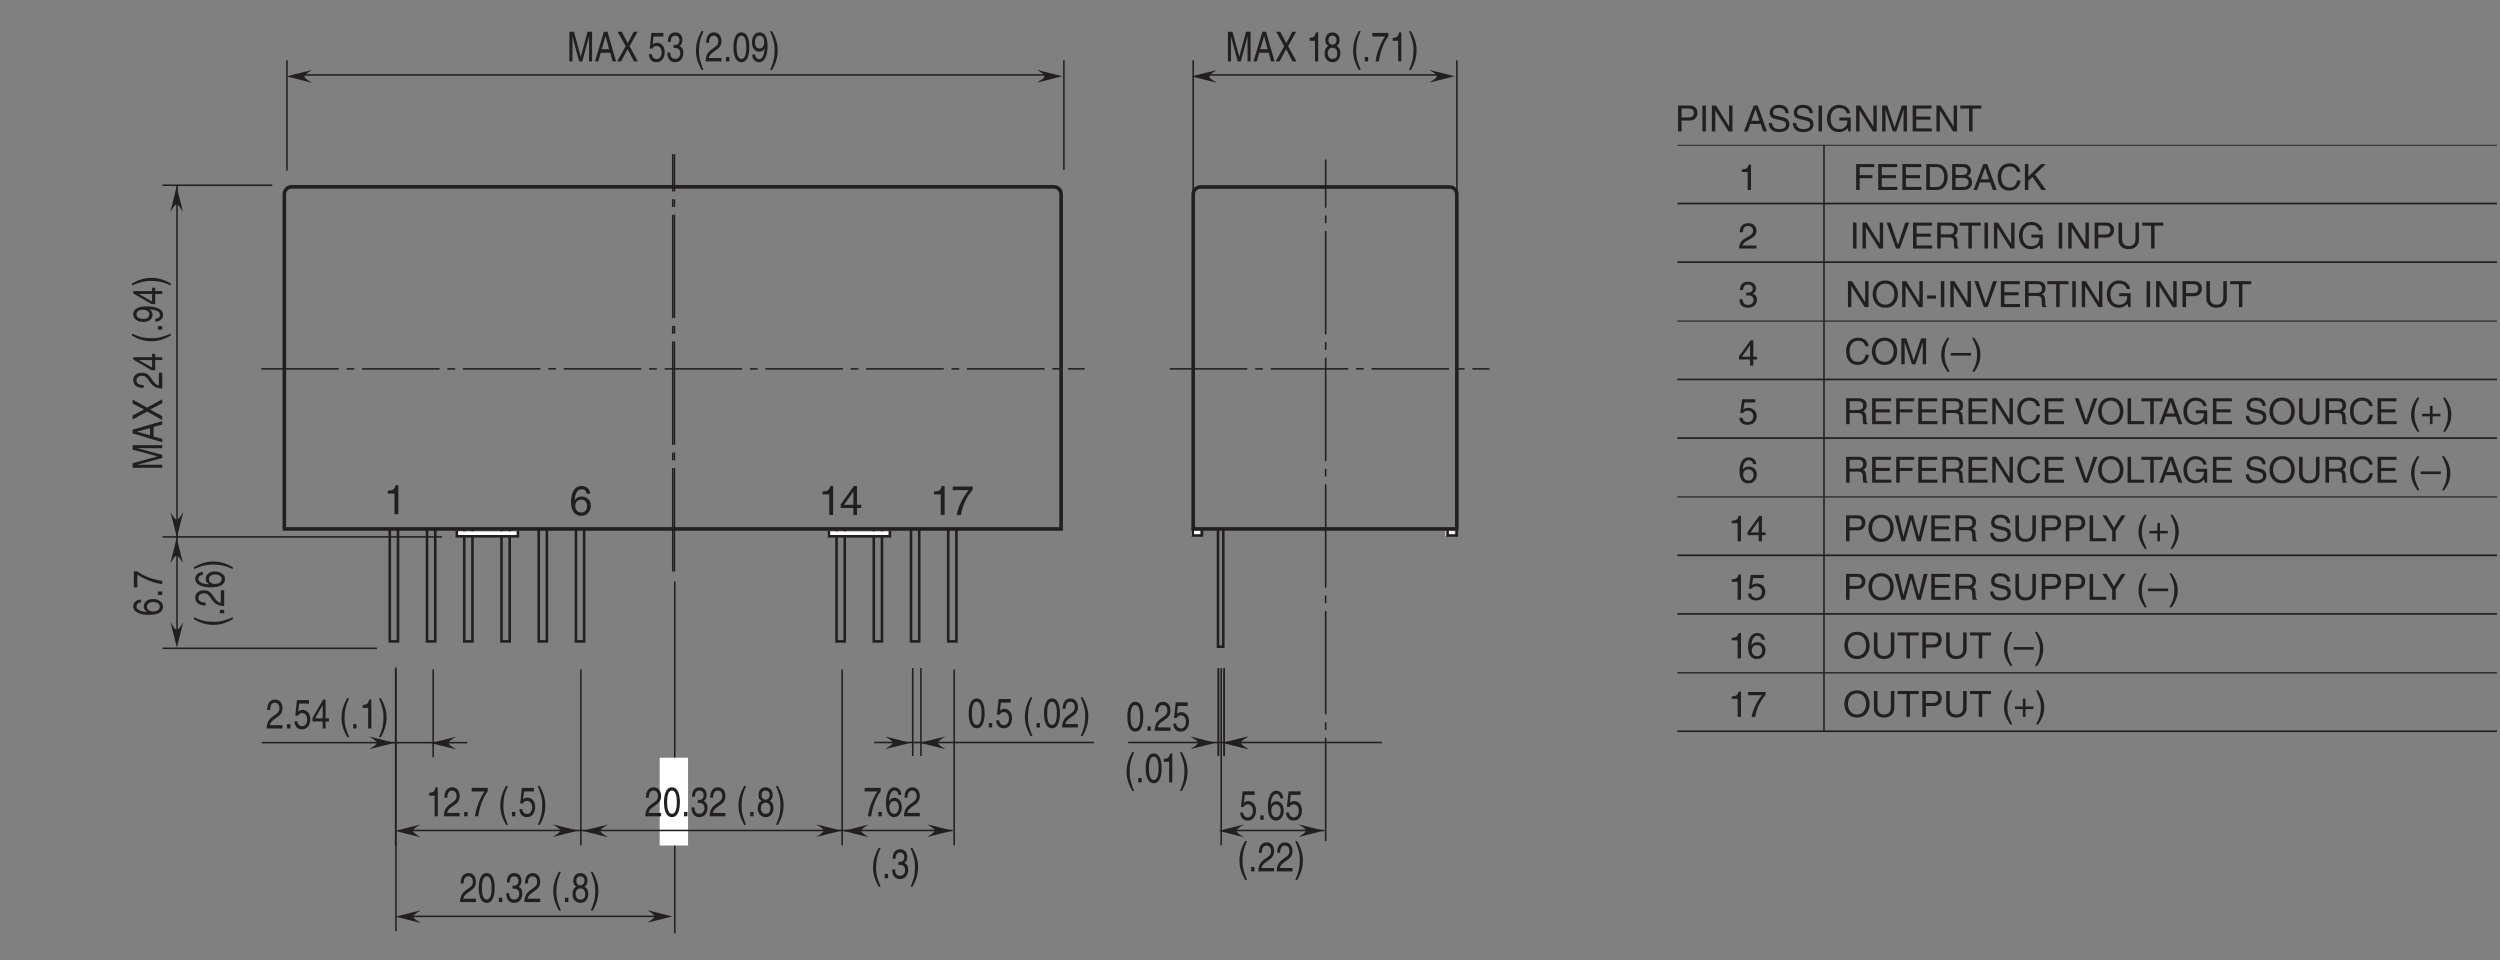 <?xml version="1.0" encoding="UTF-8"?>
<svg xmlns="http://www.w3.org/2000/svg" xmlns:xlink="http://www.w3.org/1999/xlink" width="483.52pt" height="185.73pt" viewBox="0 0 483.52 185.73" version="1.2">
<rect x="0" y="0" width="483.52" height="185.73" fill="#808080" stroke="none"/>
<defs>
<g>
<symbol overflow="visible" id="glyph0-0">
<path style="stroke:none;" d="M 0 0 L 3.5 0 L 3.5 -4.891 L 0 -4.891 Z M 1.75 -2.766 L 0.562 -4.547 L 2.938 -4.547 Z M 1.953 -2.438 L 3.141 -4.219 L 3.141 -0.656 Z M 0.562 -0.344 L 1.75 -2.125 L 2.938 -0.344 Z M 0.344 -4.219 L 1.531 -2.438 L 0.344 -0.656 Z M 0.344 -4.219 "/>
</symbol>
<symbol overflow="visible" id="glyph0-1">
<path style="stroke:none;" d="M 1.281 -4.438 L 2.656 -4.438 C 3.219 -4.438 3.641 -4.234 3.641 -3.594 C 3.641 -2.922 3.234 -2.703 2.625 -2.703 L 1.281 -2.703 Z M 1.281 -2.109 L 2.859 -2.109 C 3.953 -2.109 4.344 -2.906 4.344 -3.609 C 4.344 -4.422 3.781 -5.016 2.859 -5.016 L 0.594 -5.016 L 0.594 0 L 1.281 0 Z M 1.281 -2.109 "/>
</symbol>
<symbol overflow="visible" id="glyph0-2">
<path style="stroke:none;" d="M 1.312 -5.016 L 0.641 -5.016 L 0.641 0 L 1.312 0 Z M 1.312 -5.016 "/>
</symbol>
<symbol overflow="visible" id="glyph0-3">
<path style="stroke:none;" d="M 3.859 -0.969 L 3.844 -0.969 L 1.328 -5.016 L 0.531 -5.016 L 0.531 0 L 1.188 0 L 1.188 -4.047 L 1.203 -4.047 L 3.75 0 L 4.516 0 L 4.516 -5.016 L 3.859 -5.016 Z M 3.859 -0.969 "/>
</symbol>
<symbol overflow="visible" id="glyph0-4">
<path style="stroke:none;" d=""/>
</symbol>
<symbol overflow="visible" id="glyph0-5">
<path style="stroke:none;" d="M 3.328 -1.453 L 3.828 0 L 4.562 0 L 2.75 -5.016 L 1.984 -5.016 L 0.094 0 L 0.797 0 L 1.312 -1.453 Z M 1.531 -2.062 L 2.328 -4.266 L 2.344 -4.266 L 3.094 -2.062 Z M 1.531 -2.062 "/>
</symbol>
<symbol overflow="visible" id="glyph0-6">
<path style="stroke:none;" d="M 4.188 -3.547 C 4.156 -4.094 3.984 -5.141 2.234 -5.141 C 1.016 -5.141 0.516 -4.375 0.516 -3.594 C 0.516 -2.719 1.25 -2.5 1.578 -2.422 L 2.609 -2.172 C 3.422 -1.984 3.672 -1.812 3.672 -1.297 C 3.672 -0.578 2.844 -0.453 2.359 -0.453 C 1.719 -0.453 0.984 -0.719 0.984 -1.625 L 0.344 -1.625 C 0.344 -1.156 0.422 -0.734 0.859 -0.344 C 1.078 -0.141 1.438 0.125 2.375 0.125 C 3.234 0.125 4.328 -0.203 4.328 -1.391 C 4.328 -2.172 3.844 -2.562 3.188 -2.719 L 1.766 -3.047 C 1.469 -3.125 1.172 -3.266 1.172 -3.688 C 1.172 -4.453 1.891 -4.562 2.312 -4.562 C 2.875 -4.562 3.516 -4.328 3.562 -3.547 Z M 4.188 -3.547 "/>
</symbol>
<symbol overflow="visible" id="glyph0-7">
<path style="stroke:none;" d="M 2.719 -2.109 L 4.281 -2.109 C 4.281 -1.562 4.172 -1.125 3.734 -0.766 C 3.359 -0.469 2.953 -0.453 2.703 -0.453 C 1.375 -0.453 1.031 -1.5 1.031 -2.516 C 1.031 -3.828 1.781 -4.547 2.672 -4.547 C 3.234 -4.547 3.953 -4.359 4.172 -3.5 L 4.828 -3.5 C 4.688 -4.609 3.641 -5.141 2.703 -5.141 C 1.078 -5.141 0.328 -3.766 0.328 -2.547 C 0.328 -2.016 0.359 -1.156 1.125 -0.438 C 1.391 -0.188 1.797 0.125 2.656 0.125 C 3.344 0.125 3.969 -0.172 4.312 -0.656 L 4.484 0 L 4.922 0 L 4.922 -2.688 L 2.719 -2.688 Z M 2.719 -2.109 "/>
</symbol>
<symbol overflow="visible" id="glyph0-8">
<path style="stroke:none;" d="M 5.312 0 L 5.312 -5.016 L 4.344 -5.016 L 2.922 -0.781 L 2.906 -0.781 L 1.484 -5.016 L 0.516 -5.016 L 0.516 0 L 1.172 0 L 1.172 -2.969 C 1.172 -3.109 1.156 -3.75 1.156 -4.203 L 1.172 -4.203 L 2.578 0 L 3.25 0 L 4.656 -4.219 L 4.672 -4.219 C 4.672 -3.75 4.656 -3.109 4.656 -2.969 L 4.656 0 Z M 5.312 0 "/>
</symbol>
<symbol overflow="visible" id="glyph0-9">
<path style="stroke:none;" d="M 4.297 -0.594 L 1.281 -0.594 L 1.281 -2.281 L 4.016 -2.281 L 4.016 -2.875 L 1.281 -2.875 L 1.281 -4.422 L 4.25 -4.422 L 4.25 -5.016 L 0.594 -5.016 L 0.594 0 L 4.297 0 Z M 4.297 -0.594 "/>
</symbol>
<symbol overflow="visible" id="glyph0-10">
<path style="stroke:none;" d="M 0.094 -4.422 L 1.797 -4.422 L 1.797 0 L 2.469 0 L 2.469 -4.422 L 4.172 -4.422 L 4.172 -5.016 L 0.094 -5.016 Z M 0.094 -4.422 "/>
</symbol>
<symbol overflow="visible" id="glyph0-11">
<path style="stroke:none;" d="M 3.516 -3.609 C 3.453 -4.609 2.641 -4.906 2.078 -4.906 C 0.609 -4.906 0.266 -3.359 0.266 -2.281 C 0.266 -1.641 0.344 -1.047 0.641 -0.578 C 0.984 -0.031 1.531 0.125 1.906 0.125 C 2.594 0.125 2.891 -0.062 3.156 -0.344 C 3.484 -0.703 3.625 -1.062 3.625 -1.578 C 3.625 -2.75 2.688 -3.125 2.078 -3.125 C 1.406 -3.125 1.062 -2.797 0.922 -2.531 L 0.906 -2.547 C 0.906 -3.062 1.109 -4.359 2.062 -4.359 C 2.594 -4.359 2.828 -4.031 2.906 -3.609 Z M 0.984 -1.516 C 0.984 -2.094 1.312 -2.578 1.984 -2.578 C 2.75 -2.578 2.984 -1.984 2.984 -1.547 C 2.984 -0.875 2.609 -0.422 2.016 -0.422 C 1.297 -0.422 0.984 -0.984 0.984 -1.516 Z M 0.984 -1.516 "/>
</symbol>
<symbol overflow="visible" id="glyph0-12">
<path style="stroke:none;" d="M 1.234 -4.203 L 3.312 -4.203 L 3.312 -4.812 L 0.781 -4.812 L 0.406 -2.172 L 0.938 -2.141 C 1.172 -2.438 1.484 -2.609 1.844 -2.609 C 2.453 -2.609 2.938 -2.234 2.938 -1.516 C 2.938 -0.906 2.531 -0.391 1.906 -0.391 C 1.344 -0.391 0.922 -0.656 0.859 -1.219 L 0.219 -1.219 C 0.344 -0.125 1.172 0.125 1.812 0.125 C 3.344 0.125 3.594 -1.047 3.594 -1.594 C 3.594 -2.609 2.766 -3.156 1.984 -3.156 C 1.531 -3.156 1.234 -3.016 1.031 -2.859 Z M 1.234 -4.203 "/>
</symbol>
<symbol overflow="visible" id="glyph0-13">
<path style="stroke:none;" d="M 3.656 -1.188 L 3.656 -1.719 L 2.938 -1.719 L 2.938 -4.906 L 2.422 -4.906 L 0.172 -1.797 L 0.172 -1.188 L 2.312 -1.188 L 2.312 0 L 2.938 0 L 2.938 -1.188 Z M 2.312 -3.953 L 2.312 -1.719 L 0.734 -1.719 Z M 2.312 -3.953 "/>
</symbol>
<symbol overflow="visible" id="glyph0-14">
<path style="stroke:none;" d="M 1.562 -2.266 C 1.656 -2.266 1.75 -2.266 1.844 -2.266 C 2.266 -2.266 2.984 -2.188 2.984 -1.375 C 2.984 -0.797 2.547 -0.422 1.922 -0.422 C 1 -0.422 0.891 -1.047 0.875 -1.5 L 0.234 -1.5 C 0.281 -0.938 0.422 -0.375 0.969 -0.078 C 1.203 0.047 1.516 0.125 1.875 0.125 C 3.125 0.125 3.641 -0.641 3.641 -1.453 C 3.641 -2.109 3.297 -2.438 2.828 -2.594 L 2.828 -2.609 C 3.094 -2.688 3.453 -2.984 3.453 -3.625 C 3.453 -4.359 2.891 -4.906 1.938 -4.906 C 0.656 -4.906 0.359 -4.016 0.359 -3.297 L 0.953 -3.297 C 0.984 -3.641 1.047 -4.359 1.906 -4.359 C 2.641 -4.359 2.828 -3.875 2.828 -3.578 C 2.828 -2.969 2.359 -2.781 1.891 -2.781 C 1.781 -2.781 1.672 -2.781 1.562 -2.797 Z M 1.562 -2.266 "/>
</symbol>
<symbol overflow="visible" id="glyph0-15">
<path style="stroke:none;" d="M 0.922 -3.156 C 0.938 -3.5 0.984 -4.359 1.906 -4.359 C 2.641 -4.359 2.891 -3.859 2.891 -3.469 C 2.891 -2.828 2.5 -2.625 1.984 -2.328 L 1.328 -1.953 C 0.672 -1.562 0.219 -1.016 0.188 0 L 3.547 0 L 3.547 -0.578 L 0.875 -0.578 C 0.906 -0.766 1.047 -1.156 1.719 -1.516 L 2.234 -1.797 C 2.969 -2.188 3.547 -2.562 3.547 -3.438 C 3.547 -4.359 2.859 -4.906 2 -4.906 C 1.469 -4.906 0.312 -4.75 0.312 -3.156 Z M 0.922 -3.156 "/>
</symbol>
<symbol overflow="visible" id="glyph0-16">
<path style="stroke:none;" d="M 2.5 -4.906 L 2.031 -4.906 C 1.828 -4.109 1.5 -4.031 0.703 -3.969 L 0.703 -3.484 L 1.844 -3.484 L 1.844 0 L 2.5 0 Z M 2.5 -4.906 "/>
</symbol>
<symbol overflow="visible" id="glyph0-17">
<path style="stroke:none;" d="M 1.297 -2.156 L 2.938 -2.156 C 3.75 -2.156 3.828 -1.672 3.828 -1.25 C 3.828 -1.062 3.844 -0.312 3.953 0 L 4.781 0 L 4.781 -0.109 C 4.562 -0.234 4.531 -0.328 4.531 -0.609 L 4.484 -1.516 C 4.453 -2.219 4.172 -2.344 3.891 -2.469 C 4.203 -2.656 4.578 -2.922 4.578 -3.672 C 4.578 -4.734 3.75 -5.016 2.938 -5.016 L 0.609 -5.016 L 0.609 0 L 1.297 0 Z M 1.297 -4.438 L 2.984 -4.438 C 3.312 -4.438 3.891 -4.375 3.891 -3.594 C 3.891 -2.859 3.359 -2.734 2.859 -2.734 L 1.297 -2.734 Z M 1.297 -4.438 "/>
</symbol>
<symbol overflow="visible" id="glyph0-18">
<path style="stroke:none;" d="M 1.281 -2.281 L 3.734 -2.281 L 3.734 -2.875 L 1.281 -2.875 L 1.281 -4.422 L 4.078 -4.422 L 4.078 -5.016 L 0.594 -5.016 L 0.594 0 L 1.281 0 Z M 1.281 -2.281 "/>
</symbol>
<symbol overflow="visible" id="glyph0-19">
<path style="stroke:none;" d="M 4.703 -3.5 C 4.609 -4.344 3.938 -5.141 2.641 -5.141 C 1.188 -5.141 0.312 -4.078 0.312 -2.531 C 0.312 -0.609 1.422 0.125 2.562 0.125 C 2.938 0.125 4.484 0.047 4.75 -1.844 L 4.094 -1.844 C 3.875 -0.672 3.109 -0.469 2.672 -0.469 C 1.422 -0.469 1 -1.375 1 -2.562 C 1 -3.875 1.734 -4.547 2.641 -4.547 C 3.125 -4.547 3.859 -4.391 4.047 -3.5 Z M 4.703 -3.5 "/>
</symbol>
<symbol overflow="visible" id="glyph0-20">
<path style="stroke:none;" d="M 2.344 -0.734 L 2.328 -0.734 L 0.891 -5.016 L 0.141 -5.016 L 1.969 0 L 2.688 0 L 4.516 -5.016 L 3.75 -5.016 Z M 2.344 -0.734 "/>
</symbol>
<symbol overflow="visible" id="glyph0-21">
<path style="stroke:none;" d="M 4.469 -2.5 C 4.469 -1.328 3.812 -0.469 2.719 -0.469 C 1.625 -0.469 0.969 -1.328 0.969 -2.5 C 0.969 -3.688 1.625 -4.547 2.719 -4.547 C 3.812 -4.547 4.469 -3.688 4.469 -2.5 Z M 5.156 -2.5 C 5.156 -3.594 4.594 -5.141 2.719 -5.141 C 0.844 -5.141 0.266 -3.594 0.266 -2.5 C 0.266 -1.422 0.844 0.125 2.719 0.125 C 4.594 0.125 5.156 -1.422 5.156 -2.5 Z M 5.156 -2.5 "/>
</symbol>
<symbol overflow="visible" id="glyph0-22">
<path style="stroke:none;" d="M 1.203 -5.016 L 0.531 -5.016 L 0.531 0 L 3.75 0 L 3.75 -0.594 L 1.203 -0.594 Z M 1.203 -5.016 "/>
</symbol>
<symbol overflow="visible" id="glyph0-23">
<path style="stroke:none;" d="M 3.828 -5.016 L 3.828 -1.844 C 3.828 -0.75 3.125 -0.469 2.5 -0.469 C 1.891 -0.469 1.234 -0.766 1.234 -1.859 L 1.234 -5.016 L 0.547 -5.016 L 0.547 -1.672 C 0.547 -0.734 1.125 0.125 2.484 0.125 C 3.859 0.125 4.5 -0.734 4.5 -1.766 L 4.5 -5.016 Z M 3.828 -5.016 "/>
</symbol>
<symbol overflow="visible" id="glyph0-24">
<path style="stroke:none;" d="M 1.656 -5.125 C 0.906 -4.047 0.469 -3.047 0.469 -1.828 C 0.469 -0.516 0.953 0.359 1.672 1.453 L 2.094 1.453 C 1.531 0.344 1.125 -0.5 1.125 -1.656 C 1.125 -3.328 1.484 -4 2.078 -5.125 Z M 1.656 -5.125 "/>
</symbol>
<symbol overflow="visible" id="glyph0-25">
<path style="stroke:none;" d="M 3.891 -2.188 L 0 -2.188 L 0 -1.672 L 3.891 -1.672 Z M 3.891 -2.188 "/>
</symbol>
<symbol overflow="visible" id="glyph0-26">
<path style="stroke:none;" d="M 0.672 1.453 C 1.422 0.375 1.844 -0.625 1.844 -1.844 C 1.844 -3.156 1.375 -4.031 0.656 -5.125 L 0.234 -5.125 C 0.797 -4.016 1.188 -3.172 1.188 -2.016 C 1.188 -0.344 0.844 0.328 0.25 1.453 Z M 0.672 1.453 "/>
</symbol>
<symbol overflow="visible" id="glyph0-27">
<path style="stroke:none;" d="M 1.781 -2.016 L 0.266 -2.016 L 0.266 -1.516 L 1.781 -1.516 L 1.781 0 L 2.297 0 L 2.297 -1.516 L 3.812 -1.516 L 3.812 -2.016 L 2.297 -2.016 L 2.297 -3.531 L 1.781 -3.531 Z M 1.781 -2.016 "/>
</symbol>
<symbol overflow="visible" id="glyph0-28">
<path style="stroke:none;" d="M 2.016 -2.25 L 0.312 -2.25 L 0.312 -1.625 L 2.016 -1.625 Z M 2.016 -2.25 "/>
</symbol>
<symbol overflow="visible" id="glyph0-29">
<path style="stroke:none;" d="M 0.266 -4.203 L 2.969 -4.203 C 2.016 -3.109 1.125 -1.344 0.953 0 L 1.641 0 C 1.984 -2.188 3.156 -3.75 3.656 -4.266 L 3.656 -4.812 L 0.266 -4.812 Z M 0.266 -4.203 "/>
</symbol>
<symbol overflow="visible" id="glyph0-30">
<path style="stroke:none;" d="M 3.297 -4.156 L 4.453 0 L 5.156 0 L 6.484 -5.016 L 5.734 -5.016 L 4.797 -0.938 L 4.781 -0.938 L 3.656 -5.016 L 2.922 -5.016 L 1.797 -0.938 L 1.781 -0.938 L 0.844 -5.016 L 0.109 -5.016 L 1.422 0 L 2.125 0 Z M 3.297 -4.156 "/>
</symbol>
<symbol overflow="visible" id="glyph0-31">
<path style="stroke:none;" d="M 2.672 -2.016 L 4.562 -5.016 L 3.766 -5.016 L 2.328 -2.609 L 0.891 -5.016 L 0.094 -5.016 L 1.984 -2.016 L 1.984 0 L 2.672 0 Z M 2.672 -2.016 "/>
</symbol>
<symbol overflow="visible" id="glyph0-32">
<path style="stroke:none;" d="M 0.562 0 L 2.562 0 C 4.219 0 4.703 -1.453 4.703 -2.578 C 4.703 -4.016 3.906 -5.016 2.594 -5.016 L 0.562 -5.016 Z M 1.25 -4.438 L 2.5 -4.438 C 3.422 -4.438 4.016 -3.797 4.016 -2.531 C 4.016 -1.266 3.438 -0.578 2.562 -0.578 L 1.25 -0.578 Z M 1.25 -4.438 "/>
</symbol>
<symbol overflow="visible" id="glyph0-33">
<path style="stroke:none;" d="M 1.188 -4.438 L 2.422 -4.438 C 3.172 -4.438 3.469 -4.172 3.469 -3.703 C 3.469 -3.094 3.062 -2.891 2.422 -2.891 L 1.188 -2.891 Z M 0.516 0 L 2.672 0 C 3.781 0 4.375 -0.672 4.375 -1.484 C 4.375 -2.344 3.797 -2.562 3.469 -2.703 C 4.016 -2.969 4.141 -3.422 4.141 -3.75 C 4.141 -4.438 3.656 -5.016 2.719 -5.016 L 0.516 -5.016 Z M 1.188 -2.344 L 2.531 -2.344 C 3.078 -2.344 3.703 -2.203 3.703 -1.5 C 3.703 -0.938 3.344 -0.578 2.641 -0.578 L 1.188 -0.578 Z M 1.188 -2.344 "/>
</symbol>
<symbol overflow="visible" id="glyph0-34">
<path style="stroke:none;" d="M 1.203 -1.766 L 2 -2.516 L 3.75 0 L 4.625 0 L 2.484 -2.984 L 4.578 -5.016 L 3.641 -5.016 L 1.203 -2.578 L 1.203 -5.016 L 0.531 -5.016 L 0.531 0 L 1.203 0 Z M 1.203 -1.766 "/>
</symbol>
<symbol overflow="visible" id="glyph1-0">
<path style="stroke:none;" d="M 0 0 L 3.188 0 L 3.188 -5.594 L 0 -5.594 Z M 1.594 -3.156 L 0.516 -5.188 L 2.688 -5.188 Z M 1.797 -2.797 L 2.875 -4.828 L 2.875 -0.766 Z M 0.516 -0.406 L 1.594 -2.438 L 2.688 -0.406 Z M 0.312 -4.828 L 1.406 -2.797 L 0.312 -0.766 Z M 0.312 -4.828 "/>
</symbol>
<symbol overflow="visible" id="glyph1-1">
<path style="stroke:none;" d="M 4.859 0 L 4.859 -5.734 L 3.984 -5.734 L 2.672 -0.891 L 1.359 -5.734 L 0.469 -5.734 L 0.469 0 L 1.062 0 L 1.062 -3.391 C 1.062 -3.547 1.047 -4.281 1.047 -4.812 L 1.062 -4.812 L 2.359 0 L 2.969 0 L 4.266 -4.812 L 4.281 -4.812 C 4.281 -4.281 4.266 -3.547 4.266 -3.391 L 4.266 0 Z M 4.859 0 "/>
</symbol>
<symbol overflow="visible" id="glyph1-2">
<path style="stroke:none;" d="M 3.047 -1.672 L 3.5 0 L 4.172 0 L 2.516 -5.734 L 1.812 -5.734 L 0.094 0 L 0.734 0 L 1.203 -1.672 Z M 1.406 -2.359 L 2.141 -4.875 L 2.828 -2.359 Z M 1.406 -2.359 "/>
</symbol>
<symbol overflow="visible" id="glyph1-3">
<path style="stroke:none;" d="M 2.531 -2.938 L 4.078 -5.734 L 3.328 -5.734 L 2.172 -3.531 L 1 -5.734 L 0.219 -5.734 L 1.766 -2.938 L 0.125 0 L 0.875 0 L 2.141 -2.359 L 3.375 0 L 4.141 0 Z M 2.531 -2.938 "/>
</symbol>
<symbol overflow="visible" id="glyph1-4">
<path style="stroke:none;" d=""/>
</symbol>
<symbol overflow="visible" id="glyph1-5">
<path style="stroke:none;" d="M 1.125 -4.812 L 3.031 -4.812 L 3.031 -5.5 L 0.703 -5.5 L 0.375 -2.484 L 0.859 -2.453 C 1.062 -2.797 1.359 -2.984 1.688 -2.984 C 2.25 -2.984 2.688 -2.547 2.688 -1.734 C 2.688 -1.031 2.312 -0.453 1.734 -0.453 C 1.234 -0.453 0.844 -0.75 0.781 -1.391 L 0.203 -1.391 C 0.312 -0.141 1.062 0.156 1.656 0.156 C 3.062 0.156 3.281 -1.203 3.281 -1.828 C 3.281 -2.984 2.531 -3.609 1.812 -3.609 C 1.406 -3.609 1.125 -3.453 0.938 -3.266 Z M 1.125 -4.812 "/>
</symbol>
<symbol overflow="visible" id="glyph1-6">
<path style="stroke:none;" d="M 1.438 -2.594 C 1.516 -2.594 1.609 -2.594 1.688 -2.594 C 2.078 -2.594 2.734 -2.5 2.734 -1.562 C 2.734 -0.922 2.328 -0.484 1.75 -0.484 C 0.922 -0.484 0.812 -1.188 0.797 -1.719 L 0.219 -1.719 C 0.25 -1.062 0.391 -0.422 0.891 -0.094 C 1.109 0.047 1.391 0.156 1.719 0.156 C 2.859 0.156 3.328 -0.734 3.328 -1.656 C 3.328 -2.406 3.016 -2.781 2.594 -2.969 L 2.594 -2.984 C 2.828 -3.078 3.156 -3.422 3.156 -4.141 C 3.156 -4.984 2.641 -5.609 1.781 -5.609 C 0.594 -5.609 0.328 -4.594 0.328 -3.781 L 0.875 -3.781 C 0.906 -4.172 0.953 -4.984 1.75 -4.984 C 2.422 -4.984 2.578 -4.438 2.578 -4.094 C 2.578 -3.391 2.156 -3.172 1.719 -3.172 C 1.625 -3.172 1.531 -3.188 1.438 -3.188 Z M 1.438 -2.594 "/>
</symbol>
<symbol overflow="visible" id="glyph1-7">
<path style="stroke:none;" d="M 1.516 -5.859 C 0.828 -4.625 0.438 -3.484 0.438 -2.078 C 0.438 -0.594 0.875 0.406 1.531 1.656 L 1.906 1.656 C 1.406 0.406 1.031 -0.578 1.031 -1.891 C 1.031 -3.812 1.359 -4.578 1.906 -5.859 Z M 1.516 -5.859 "/>
</symbol>
<symbol overflow="visible" id="glyph1-8">
<path style="stroke:none;" d="M 0.844 -3.594 C 0.859 -4 0.906 -4.984 1.75 -4.984 C 2.406 -4.984 2.641 -4.422 2.641 -3.969 C 2.641 -3.234 2.297 -3 1.812 -2.656 L 1.219 -2.234 C 0.625 -1.781 0.203 -1.172 0.172 0 L 3.234 0 L 3.234 -0.656 L 0.797 -0.656 C 0.828 -0.875 0.953 -1.312 1.578 -1.734 L 2.031 -2.062 C 2.703 -2.5 3.234 -2.938 3.234 -3.938 C 3.234 -4.984 2.609 -5.609 1.828 -5.609 C 1.344 -5.609 0.281 -5.422 0.281 -3.594 Z M 0.844 -3.594 "/>
</symbol>
<symbol overflow="visible" id="glyph1-9">
<path style="stroke:none;" d="M 1.219 -0.844 L 0.562 -0.844 L 0.562 0 L 1.219 0 Z M 1.219 -0.844 "/>
</symbol>
<symbol overflow="visible" id="glyph1-10">
<path style="stroke:none;" d="M 2.719 -2.734 C 2.719 -1.328 2.422 -0.484 1.781 -0.484 C 1.125 -0.484 0.844 -1.328 0.844 -2.734 C 0.844 -4.141 1.125 -4.984 1.781 -4.984 C 2.422 -4.984 2.719 -4.141 2.719 -2.734 Z M 3.312 -2.734 C 3.312 -3.891 3.062 -5.609 1.781 -5.609 C 0.484 -5.609 0.234 -3.891 0.234 -2.734 C 0.234 -1.562 0.484 0.156 1.781 0.156 C 3.062 0.156 3.312 -1.562 3.312 -2.734 Z M 3.312 -2.734 "/>
</symbol>
<symbol overflow="visible" id="glyph1-11">
<path style="stroke:none;" d="M 1.688 -1.875 C 2.094 -1.875 2.547 -2.109 2.703 -2.547 L 2.719 -2.531 C 2.578 -1.078 2.25 -0.438 1.641 -0.438 C 1.188 -0.438 0.906 -0.781 0.875 -1.344 L 0.312 -1.344 C 0.312 -0.812 0.594 0.156 1.656 0.156 C 3.203 0.156 3.281 -2.406 3.281 -3.016 C 3.281 -3.922 3.141 -5.609 1.719 -5.609 C 0.766 -5.609 0.266 -4.703 0.266 -3.688 C 0.266 -2.578 0.844 -1.875 1.688 -1.875 Z M 1.766 -2.5 C 1.391 -2.5 0.844 -2.641 0.844 -3.719 C 0.844 -4.469 1.188 -4.984 1.719 -4.984 C 2.359 -4.984 2.625 -4.422 2.625 -3.781 C 2.625 -2.672 2.062 -2.5 1.766 -2.5 Z M 1.766 -2.5 "/>
</symbol>
<symbol overflow="visible" id="glyph1-12">
<path style="stroke:none;" d="M 0.609 1.656 C 1.297 0.422 1.688 -0.703 1.688 -2.109 C 1.688 -3.609 1.266 -4.609 0.594 -5.859 L 0.219 -5.859 C 0.734 -4.594 1.094 -3.625 1.094 -2.312 C 1.094 -0.391 0.766 0.375 0.219 1.656 Z M 0.609 1.656 "/>
</symbol>
<symbol overflow="visible" id="glyph1-13">
<path style="stroke:none;" d="M 2.297 -5.609 L 1.859 -5.609 C 1.672 -4.688 1.375 -4.609 0.641 -4.547 L 0.641 -3.984 L 1.688 -3.984 L 1.688 0 L 2.297 0 Z M 2.297 -5.609 "/>
</symbol>
<symbol overflow="visible" id="glyph1-14">
<path style="stroke:none;" d="M 3.141 -4.172 C 3.141 -4.828 2.75 -5.609 1.75 -5.609 C 0.688 -5.609 0.391 -4.656 0.391 -4.078 C 0.391 -3.547 0.625 -3.156 1 -2.984 C 0.531 -2.734 0.25 -2.297 0.25 -1.609 C 0.25 -1.344 0.25 -0.734 0.703 -0.281 C 1.062 0.078 1.531 0.156 1.781 0.156 C 2.844 0.156 3.297 -0.719 3.297 -1.625 C 3.297 -2.047 3.172 -2.672 2.562 -2.984 C 2.766 -3.109 3.141 -3.359 3.141 -4.172 Z M 1.766 -2.641 C 2.281 -2.641 2.703 -2.297 2.703 -1.547 C 2.703 -0.656 2.219 -0.484 1.797 -0.484 C 1.016 -0.484 0.844 -1.156 0.844 -1.594 C 0.844 -2.109 1.141 -2.641 1.766 -2.641 Z M 1.766 -3.234 C 1.359 -3.234 0.984 -3.562 0.984 -4.109 C 0.984 -4.469 1.125 -4.984 1.719 -4.984 C 2.391 -4.984 2.562 -4.484 2.562 -4.141 C 2.562 -3.641 2.25 -3.234 1.766 -3.234 Z M 1.766 -3.234 "/>
</symbol>
<symbol overflow="visible" id="glyph1-15">
<path style="stroke:none;" d="M 0.234 -4.812 L 2.703 -4.812 C 1.844 -3.547 1.031 -1.547 0.875 0 L 1.5 0 C 1.828 -2.5 2.891 -4.297 3.344 -4.875 L 3.344 -5.5 L 0.234 -5.5 Z M 0.234 -4.812 "/>
</symbol>
<symbol overflow="visible" id="glyph1-16">
<path style="stroke:none;" d="M 3.219 -4.125 C 3.156 -5.266 2.422 -5.609 1.906 -5.609 C 0.562 -5.609 0.25 -3.844 0.25 -2.609 C 0.25 -1.875 0.312 -1.188 0.594 -0.656 C 0.906 -0.047 1.406 0.156 1.75 0.156 C 2.375 0.156 2.641 -0.062 2.875 -0.391 C 3.188 -0.812 3.312 -1.219 3.312 -1.797 C 3.312 -3.141 2.453 -3.578 1.906 -3.578 C 1.297 -3.578 0.984 -3.188 0.844 -2.891 L 0.828 -2.906 C 0.828 -3.5 1.016 -4.984 1.891 -4.984 C 2.375 -4.984 2.594 -4.609 2.672 -4.125 Z M 0.906 -1.719 C 0.906 -2.391 1.203 -2.953 1.828 -2.953 C 2.516 -2.953 2.734 -2.266 2.734 -1.766 C 2.734 -1 2.391 -0.484 1.844 -0.484 C 1.188 -0.484 0.906 -1.125 0.906 -1.719 Z M 0.906 -1.719 "/>
</symbol>
<symbol overflow="visible" id="glyph1-17">
<path style="stroke:none;" d="M 3.344 -1.359 L 3.344 -1.969 L 2.688 -1.969 L 2.688 -5.609 L 2.219 -5.609 L 0.156 -2.047 L 0.156 -1.359 L 2.125 -1.359 L 2.125 0 L 2.688 0 L 2.688 -1.359 Z M 2.109 -4.516 L 2.125 -4.516 L 2.125 -1.969 L 0.672 -1.969 Z M 2.109 -4.516 "/>
</symbol>
<symbol overflow="visible" id="glyph2-0">
<path style="stroke:none;" d="M 0 0 L 4 0 L 4 -5.594 L 0 -5.594 Z M 2 -3.156 L 0.641 -5.188 L 3.359 -5.188 Z M 2.234 -2.797 L 3.594 -4.828 L 3.594 -0.766 Z M 0.641 -0.406 L 2 -2.438 L 3.359 -0.406 Z M 0.406 -4.828 L 1.75 -2.797 L 0.406 -0.766 Z M 0.406 -4.828 "/>
</symbol>
<symbol overflow="visible" id="glyph2-1">
<path style="stroke:none;" d="M 2.859 -5.609 L 2.312 -5.609 C 2.094 -4.688 1.719 -4.609 0.812 -4.547 L 0.812 -3.984 L 2.109 -3.984 L 2.109 0 L 2.859 0 Z M 2.859 -5.609 "/>
</symbol>
<symbol overflow="visible" id="glyph2-2">
<path style="stroke:none;" d="M 4.016 -4.125 C 3.938 -5.266 3.031 -5.609 2.375 -5.609 C 0.703 -5.609 0.297 -3.844 0.297 -2.609 C 0.297 -1.875 0.406 -1.188 0.734 -0.656 C 1.141 -0.047 1.75 0.156 2.188 0.156 C 2.969 0.156 3.312 -0.062 3.594 -0.391 C 3.984 -0.812 4.141 -1.219 4.141 -1.797 C 4.141 -3.141 3.062 -3.578 2.375 -3.578 C 1.609 -3.578 1.219 -3.188 1.047 -2.891 L 1.031 -2.906 C 1.031 -3.5 1.266 -4.984 2.359 -4.984 C 2.969 -4.984 3.234 -4.609 3.328 -4.125 Z M 1.125 -1.719 C 1.125 -2.391 1.5 -2.953 2.281 -2.953 C 3.141 -2.953 3.406 -2.266 3.406 -1.766 C 3.406 -1 2.984 -0.484 2.312 -0.484 C 1.484 -0.484 1.125 -1.125 1.125 -1.719 Z M 1.125 -1.719 "/>
</symbol>
<symbol overflow="visible" id="glyph2-3">
<path style="stroke:none;" d="M 4.172 -1.359 L 4.172 -1.969 L 3.359 -1.969 L 3.359 -5.609 L 2.766 -5.609 L 0.203 -2.047 L 0.203 -1.359 L 2.656 -1.359 L 2.656 0 L 3.359 0 L 3.359 -1.359 Z M 2.641 -4.516 L 2.656 -4.516 L 2.656 -1.969 L 0.844 -1.969 Z M 2.641 -4.516 "/>
</symbol>
<symbol overflow="visible" id="glyph2-4">
<path style="stroke:none;" d="M 0.297 -4.812 L 3.391 -4.812 C 2.312 -3.547 1.281 -1.547 1.094 0 L 1.875 0 C 2.281 -2.5 3.609 -4.297 4.172 -4.875 L 4.172 -5.5 L 0.297 -5.5 Z M 0.297 -4.812 "/>
</symbol>
<symbol overflow="visible" id="glyph3-0">
<path style="stroke:none;" d="M 0 0 L 0 -3.188 L -5.594 -3.188 L -5.594 0 Z M -3.156 -1.594 L -5.188 -0.516 L -5.188 -2.688 Z M -2.797 -1.797 L -4.828 -2.875 L -0.766 -2.875 Z M -0.406 -0.516 L -2.438 -1.594 L -0.406 -2.688 Z M -4.828 -0.312 L -2.797 -1.406 L -0.766 -0.312 Z M -4.828 -0.312 "/>
</symbol>
<symbol overflow="visible" id="glyph3-1">
<path style="stroke:none;" d="M 0 -4.859 L -5.734 -4.859 L -5.734 -3.984 L -0.891 -2.672 L -5.734 -1.359 L -5.734 -0.469 L 0 -0.469 L 0 -1.062 L -3.391 -1.062 C -3.547 -1.062 -4.281 -1.047 -4.812 -1.047 L -4.812 -1.062 L 0 -2.359 L 0 -2.969 L -4.812 -4.266 L -4.812 -4.281 C -4.281 -4.281 -3.547 -4.266 -3.391 -4.266 L 0 -4.266 Z M 0 -4.859 "/>
</symbol>
<symbol overflow="visible" id="glyph3-2">
<path style="stroke:none;" d="M -1.672 -3.047 L 0 -3.5 L 0 -4.172 L -5.734 -2.516 L -5.734 -1.812 L 0 -0.094 L 0 -0.734 L -1.672 -1.203 Z M -2.359 -1.406 L -4.875 -2.141 L -2.359 -2.828 Z M -2.359 -1.406 "/>
</symbol>
<symbol overflow="visible" id="glyph3-3">
<path style="stroke:none;" d="M -2.938 -2.531 L -5.734 -4.078 L -5.734 -3.328 L -3.531 -2.172 L -5.734 -1 L -5.734 -0.219 L -2.938 -1.766 L 0 -0.125 L 0 -0.875 L -2.359 -2.141 L 0 -3.375 L 0 -4.141 Z M -2.938 -2.531 "/>
</symbol>
<symbol overflow="visible" id="glyph3-4">
<path style="stroke:none;" d=""/>
</symbol>
<symbol overflow="visible" id="glyph3-5">
<path style="stroke:none;" d="M -3.594 -0.844 C -4 -0.859 -4.984 -0.906 -4.984 -1.75 C -4.984 -2.406 -4.422 -2.641 -3.969 -2.641 C -3.234 -2.641 -3 -2.297 -2.656 -1.812 L -2.234 -1.219 C -1.781 -0.625 -1.172 -0.203 0 -0.172 L 0 -3.234 L -0.656 -3.234 L -0.656 -0.797 C -0.875 -0.828 -1.312 -0.953 -1.734 -1.578 L -2.062 -2.031 C -2.5 -2.703 -2.938 -3.234 -3.938 -3.234 C -4.984 -3.234 -5.609 -2.609 -5.609 -1.828 C -5.609 -1.344 -5.422 -0.281 -3.594 -0.281 Z M -3.594 -0.844 "/>
</symbol>
<symbol overflow="visible" id="glyph3-6">
<path style="stroke:none;" d="M -1.359 -3.344 L -1.969 -3.344 L -1.969 -2.688 L -5.609 -2.688 L -5.609 -2.219 L -2.047 -0.156 L -1.359 -0.156 L -1.359 -2.125 L 0 -2.125 L 0 -2.688 L -1.359 -2.688 Z M -4.516 -2.109 L -4.516 -2.125 L -1.969 -2.125 L -1.969 -0.672 Z M -4.516 -2.109 "/>
</symbol>
<symbol overflow="visible" id="glyph3-7">
<path style="stroke:none;" d="M -5.859 -1.516 C -4.625 -0.828 -3.484 -0.438 -2.078 -0.438 C -0.594 -0.438 0.406 -0.875 1.656 -1.531 L 1.656 -1.906 C 0.406 -1.406 -0.578 -1.031 -1.891 -1.031 C -3.812 -1.031 -4.578 -1.359 -5.859 -1.906 Z M -5.859 -1.516 "/>
</symbol>
<symbol overflow="visible" id="glyph3-8">
<path style="stroke:none;" d="M -0.844 -1.219 L -0.844 -0.562 L 0 -0.562 L 0 -1.219 Z M -0.844 -1.219 "/>
</symbol>
<symbol overflow="visible" id="glyph3-9">
<path style="stroke:none;" d="M -1.875 -1.688 C -1.875 -2.094 -2.109 -2.547 -2.547 -2.703 L -2.531 -2.719 C -1.078 -2.578 -0.438 -2.25 -0.438 -1.641 C -0.438 -1.188 -0.781 -0.906 -1.344 -0.875 L -1.344 -0.312 C -0.812 -0.312 0.156 -0.594 0.156 -1.656 C 0.156 -3.203 -2.406 -3.281 -3.016 -3.281 C -3.922 -3.281 -5.609 -3.141 -5.609 -1.719 C -5.609 -0.766 -4.703 -0.266 -3.688 -0.266 C -2.578 -0.266 -1.875 -0.844 -1.875 -1.688 Z M -2.5 -1.766 C -2.5 -1.391 -2.641 -0.844 -3.719 -0.844 C -4.469 -0.844 -4.984 -1.188 -4.984 -1.719 C -4.984 -2.359 -4.422 -2.625 -3.781 -2.625 C -2.672 -2.625 -2.5 -2.062 -2.5 -1.766 Z M -2.5 -1.766 "/>
</symbol>
<symbol overflow="visible" id="glyph3-10">
<path style="stroke:none;" d="M 1.656 -0.609 C 0.422 -1.297 -0.703 -1.688 -2.109 -1.688 C -3.609 -1.688 -4.609 -1.266 -5.859 -0.594 L -5.859 -0.219 C -4.594 -0.734 -3.625 -1.094 -2.312 -1.094 C -0.391 -1.094 0.375 -0.766 1.656 -0.219 Z M 1.656 -0.609 "/>
</symbol>
<symbol overflow="visible" id="glyph3-11">
<path style="stroke:none;" d="M -4.125 -3.219 C -5.266 -3.156 -5.609 -2.422 -5.609 -1.906 C -5.609 -0.562 -3.844 -0.25 -2.609 -0.25 C -1.875 -0.25 -1.188 -0.312 -0.656 -0.594 C -0.047 -0.906 0.156 -1.406 0.156 -1.75 C 0.156 -2.375 -0.062 -2.641 -0.391 -2.875 C -0.812 -3.188 -1.219 -3.312 -1.797 -3.312 C -3.141 -3.312 -3.578 -2.453 -3.578 -1.906 C -3.578 -1.297 -3.188 -0.984 -2.891 -0.844 L -2.906 -0.828 C -3.5 -0.828 -4.984 -1.016 -4.984 -1.891 C -4.984 -2.375 -4.609 -2.594 -4.125 -2.672 Z M -1.719 -0.906 C -2.391 -0.906 -2.953 -1.203 -2.953 -1.828 C -2.953 -2.516 -2.266 -2.734 -1.766 -2.734 C -1 -2.734 -0.484 -2.391 -0.484 -1.844 C -0.484 -1.188 -1.125 -0.906 -1.719 -0.906 Z M -1.719 -0.906 "/>
</symbol>
<symbol overflow="visible" id="glyph3-12">
<path style="stroke:none;" d="M -4.812 -0.234 L -4.812 -2.703 C -3.547 -1.844 -1.547 -1.031 0 -0.875 L 0 -1.5 C -2.5 -1.828 -4.297 -2.891 -4.875 -3.344 L -5.5 -3.344 L -5.5 -0.234 Z M -4.812 -0.234 "/>
</symbol>
</g>
<clipPath id="clip1">
  <path d="M 323 39 L 482.93 39 L 482.93 40 L 323 40 Z M 323 39 "/>
</clipPath>
<clipPath id="clip2">
  <path d="M 323 28 L 482.93 28 L 482.93 29 L 323 29 Z M 323 28 "/>
</clipPath>
<clipPath id="clip3">
  <path d="M 323 50 L 482.93 50 L 482.93 52 L 323 52 Z M 323 50 "/>
</clipPath>
<clipPath id="clip4">
  <path d="M 323 73 L 482.93 73 L 482.93 74 L 323 74 Z M 323 73 "/>
</clipPath>
<clipPath id="clip5">
  <path d="M 323 62 L 482.93 62 L 482.93 63 L 323 63 Z M 323 62 "/>
</clipPath>
<clipPath id="clip6">
  <path d="M 323 84 L 482.93 84 L 482.93 86 L 323 86 Z M 323 84 "/>
</clipPath>
<clipPath id="clip7">
  <path d="M 323 96 L 482.93 96 L 482.93 97 L 323 97 Z M 323 96 "/>
</clipPath>
<clipPath id="clip8">
  <path d="M 323 118 L 482.93 118 L 482.93 120 L 323 120 Z M 323 118 "/>
</clipPath>
<clipPath id="clip9">
  <path d="M 323 107 L 482.93 107 L 482.93 108 L 323 108 Z M 323 107 "/>
</clipPath>
<clipPath id="clip10">
  <path d="M 323 130 L 482.93 130 L 482.93 131 L 323 131 Z M 323 130 "/>
</clipPath>
<clipPath id="clip11">
  <path d="M 323 141 L 482.93 141 L 482.93 142 L 323 142 Z M 323 141 "/>
</clipPath>
</defs>
<g id="surface1">
<g style="fill:rgb(13.73%,12.16%,12.549%);fill-opacity:1;">
  <use xlink:href="#glyph0-1" x="323.954" y="25.422"/>
  <use xlink:href="#glyph0-2" x="328.616" y="25.422"/>
  <use xlink:href="#glyph0-3" x="330.559" y="25.422"/>
  <use xlink:href="#glyph0-4" x="335.606" y="25.422"/>
</g>
<g style="fill:rgb(13.73%,12.16%,12.549%);fill-opacity:1;">
  <use xlink:href="#glyph0-5" x="337.2" y="25.422"/>
</g>
<g style="fill:rgb(13.73%,12.16%,12.549%);fill-opacity:1;">
  <use xlink:href="#glyph0-6" x="341.757" y="25.422"/>
  <use xlink:href="#glyph0-6" x="346.419" y="25.422"/>
  <use xlink:href="#glyph0-2" x="351.081" y="25.422"/>
  <use xlink:href="#glyph0-7" x="353.024" y="25.422"/>
  <use xlink:href="#glyph0-3" x="358.463" y="25.422"/>
  <use xlink:href="#glyph0-8" x="363.509" y="25.422"/>
  <use xlink:href="#glyph0-9" x="369.332" y="25.422"/>
  <use xlink:href="#glyph0-3" x="373.994" y="25.422"/>
  <use xlink:href="#glyph0-10" x="379.041" y="25.422"/>
</g>
<g style="fill:rgb(13.73%,12.16%,12.549%);fill-opacity:1;">
  <use xlink:href="#glyph0-11" x="336.165" y="93.362"/>
</g>
<g style="fill:rgb(13.73%,12.16%,12.549%);fill-opacity:1;">
  <use xlink:href="#glyph0-12" x="336.165" y="82.039"/>
</g>
<g style="fill:rgb(13.73%,12.16%,12.549%);fill-opacity:1;">
  <use xlink:href="#glyph0-13" x="336.165" y="70.716"/>
</g>
<g style="fill:rgb(13.73%,12.16%,12.549%);fill-opacity:1;">
  <use xlink:href="#glyph0-14" x="336.165" y="59.392"/>
</g>
<g style="fill:rgb(13.73%,12.16%,12.549%);fill-opacity:1;">
  <use xlink:href="#glyph0-15" x="336.165" y="48.069"/>
</g>
<g style="fill:rgb(13.73%,12.16%,12.549%);fill-opacity:1;">
  <use xlink:href="#glyph0-16" x="336.165" y="36.746"/>
</g>
<g style="fill:rgb(13.73%,12.16%,12.549%);fill-opacity:1;">
  <use xlink:href="#glyph0-17" x="356.443" y="93.363"/>
  <use xlink:href="#glyph0-9" x="361.49" y="93.363"/>
  <use xlink:href="#glyph0-18" x="366.152" y="93.363"/>
  <use xlink:href="#glyph0-9" x="370.423" y="93.363"/>
  <use xlink:href="#glyph0-17" x="375.085" y="93.363"/>
  <use xlink:href="#glyph0-9" x="380.132" y="93.363"/>
  <use xlink:href="#glyph0-3" x="384.794" y="93.363"/>
  <use xlink:href="#glyph0-19" x="389.841" y="93.363"/>
  <use xlink:href="#glyph0-9" x="394.887" y="93.363"/>
  <use xlink:href="#glyph0-4" x="399.55" y="93.363"/>
</g>
<g style="fill:rgb(13.73%,12.16%,12.549%);fill-opacity:1;">
  <use xlink:href="#glyph0-20" x="401.142" y="93.363"/>
</g>
<g style="fill:rgb(13.73%,12.16%,12.549%);fill-opacity:1;">
  <use xlink:href="#glyph0-21" x="405.525" y="93.363"/>
  <use xlink:href="#glyph0-22" x="410.963" y="93.363"/>
</g>
<g style="fill:rgb(13.73%,12.16%,12.549%);fill-opacity:1;">
  <use xlink:href="#glyph0-10" x="414.081" y="93.363"/>
</g>
<g style="fill:rgb(13.73%,12.16%,12.549%);fill-opacity:1;">
  <use xlink:href="#glyph0-5" x="417.513" y="93.363"/>
</g>
<g style="fill:rgb(13.73%,12.16%,12.549%);fill-opacity:1;">
  <use xlink:href="#glyph0-7" x="421.965" y="93.363"/>
  <use xlink:href="#glyph0-9" x="427.403" y="93.363"/>
  <use xlink:href="#glyph0-4" x="432.066" y="93.363"/>
  <use xlink:href="#glyph0-6" x="434.009" y="93.363"/>
  <use xlink:href="#glyph0-21" x="438.671" y="93.363"/>
  <use xlink:href="#glyph0-23" x="444.109" y="93.363"/>
  <use xlink:href="#glyph0-17" x="449.156" y="93.363"/>
  <use xlink:href="#glyph0-19" x="454.202" y="93.363"/>
  <use xlink:href="#glyph0-9" x="459.249" y="93.363"/>
  <use xlink:href="#glyph0-4" x="463.911" y="93.363"/>
  <use xlink:href="#glyph0-24" x="465.854" y="93.363"/>
  <use xlink:href="#glyph0-25" x="468.182" y="93.363"/>
  <use xlink:href="#glyph0-26" x="472.068" y="93.363"/>
</g>
<g style="fill:rgb(13.73%,12.16%,12.549%);fill-opacity:1;">
  <use xlink:href="#glyph0-17" x="356.443" y="82.039"/>
  <use xlink:href="#glyph0-9" x="361.49" y="82.039"/>
  <use xlink:href="#glyph0-18" x="366.152" y="82.039"/>
  <use xlink:href="#glyph0-9" x="370.423" y="82.039"/>
  <use xlink:href="#glyph0-17" x="375.085" y="82.039"/>
  <use xlink:href="#glyph0-9" x="380.132" y="82.039"/>
  <use xlink:href="#glyph0-3" x="384.794" y="82.039"/>
  <use xlink:href="#glyph0-19" x="389.841" y="82.039"/>
  <use xlink:href="#glyph0-9" x="394.887" y="82.039"/>
  <use xlink:href="#glyph0-4" x="399.55" y="82.039"/>
</g>
<g style="fill:rgb(13.73%,12.16%,12.549%);fill-opacity:1;">
  <use xlink:href="#glyph0-20" x="401.142" y="82.039"/>
</g>
<g style="fill:rgb(13.73%,12.16%,12.549%);fill-opacity:1;">
  <use xlink:href="#glyph0-21" x="405.525" y="82.039"/>
  <use xlink:href="#glyph0-22" x="410.963" y="82.039"/>
</g>
<g style="fill:rgb(13.73%,12.16%,12.549%);fill-opacity:1;">
  <use xlink:href="#glyph0-10" x="414.081" y="82.039"/>
</g>
<g style="fill:rgb(13.73%,12.16%,12.549%);fill-opacity:1;">
  <use xlink:href="#glyph0-5" x="417.513" y="82.039"/>
</g>
<g style="fill:rgb(13.73%,12.16%,12.549%);fill-opacity:1;">
  <use xlink:href="#glyph0-7" x="421.965" y="82.039"/>
  <use xlink:href="#glyph0-9" x="427.403" y="82.039"/>
  <use xlink:href="#glyph0-4" x="432.066" y="82.039"/>
  <use xlink:href="#glyph0-6" x="434.009" y="82.039"/>
  <use xlink:href="#glyph0-21" x="438.671" y="82.039"/>
  <use xlink:href="#glyph0-23" x="444.109" y="82.039"/>
  <use xlink:href="#glyph0-17" x="449.156" y="82.039"/>
  <use xlink:href="#glyph0-19" x="454.202" y="82.039"/>
  <use xlink:href="#glyph0-9" x="459.249" y="82.039"/>
  <use xlink:href="#glyph0-4" x="463.911" y="82.039"/>
  <use xlink:href="#glyph0-24" x="465.854" y="82.039"/>
  <use xlink:href="#glyph0-27" x="468.182" y="82.039"/>
  <use xlink:href="#glyph0-26" x="472.264" y="82.039"/>
</g>
<g style="fill:rgb(13.73%,12.16%,12.549%);fill-opacity:1;">
  <use xlink:href="#glyph0-19" x="356.725" y="70.454"/>
  <use xlink:href="#glyph0-21" x="361.772" y="70.454"/>
  <use xlink:href="#glyph0-8" x="367.21" y="70.454"/>
  <use xlink:href="#glyph0-4" x="373.032" y="70.454"/>
  <use xlink:href="#glyph0-24" x="374.975" y="70.454"/>
  <use xlink:href="#glyph0-25" x="377.303" y="70.454"/>
  <use xlink:href="#glyph0-26" x="381.189" y="70.454"/>
</g>
<g style="fill:rgb(13.73%,12.16%,12.549%);fill-opacity:1;">
  <use xlink:href="#glyph0-3" x="356.877" y="59.393"/>
  <use xlink:href="#glyph0-21" x="361.923" y="59.393"/>
  <use xlink:href="#glyph0-3" x="367.361" y="59.393"/>
  <use xlink:href="#glyph0-28" x="372.408" y="59.393"/>
  <use xlink:href="#glyph0-2" x="374.736" y="59.393"/>
  <use xlink:href="#glyph0-3" x="376.679" y="59.393"/>
  <use xlink:href="#glyph0-20" x="381.726" y="59.393"/>
  <use xlink:href="#glyph0-9" x="386.388" y="59.393"/>
  <use xlink:href="#glyph0-17" x="391.05" y="59.393"/>
</g>
<g style="fill:rgb(13.73%,12.16%,12.549%);fill-opacity:1;">
  <use xlink:href="#glyph0-10" x="395.886" y="59.393"/>
  <use xlink:href="#glyph0-2" x="400.157" y="59.393"/>
  <use xlink:href="#glyph0-3" x="402.1" y="59.393"/>
  <use xlink:href="#glyph0-7" x="407.147" y="59.393"/>
  <use xlink:href="#glyph0-4" x="412.585" y="59.393"/>
  <use xlink:href="#glyph0-2" x="414.528" y="59.393"/>
  <use xlink:href="#glyph0-3" x="416.471" y="59.393"/>
  <use xlink:href="#glyph0-1" x="421.518" y="59.393"/>
  <use xlink:href="#glyph0-23" x="426.18" y="59.393"/>
  <use xlink:href="#glyph0-10" x="431.227" y="59.393"/>
</g>
<g style="fill:rgb(13.73%,12.16%,12.549%);fill-opacity:1;">
  <use xlink:href="#glyph0-16" x="334.222" y="138.656"/>
</g>
<g style="fill:rgb(13.73%,12.16%,12.549%);fill-opacity:1;">
  <use xlink:href="#glyph0-29" x="337.829" y="138.656"/>
</g>
<g style="fill:rgb(13.73%,12.16%,12.549%);fill-opacity:1;">
  <use xlink:href="#glyph0-16" x="334.222" y="127.333"/>
</g>
<g style="fill:rgb(13.73%,12.16%,12.549%);fill-opacity:1;">
  <use xlink:href="#glyph0-11" x="337.829" y="127.333"/>
</g>
<g style="fill:rgb(13.73%,12.16%,12.549%);fill-opacity:1;">
  <use xlink:href="#glyph0-16" x="334.222" y="116.01"/>
</g>
<g style="fill:rgb(13.73%,12.16%,12.549%);fill-opacity:1;">
  <use xlink:href="#glyph0-12" x="337.829" y="116.01"/>
</g>
<g style="fill:rgb(13.73%,12.16%,12.549%);fill-opacity:1;">
  <use xlink:href="#glyph0-16" x="334.222" y="104.686"/>
</g>
<g style="fill:rgb(13.73%,12.16%,12.549%);fill-opacity:1;">
  <use xlink:href="#glyph0-13" x="337.829" y="104.686"/>
</g>
<g style="fill:rgb(13.73%,12.16%,12.549%);fill-opacity:1;">
  <use xlink:href="#glyph0-21" x="356.443" y="138.656"/>
  <use xlink:href="#glyph0-23" x="361.881" y="138.656"/>
  <use xlink:href="#glyph0-10" x="366.928" y="138.656"/>
  <use xlink:href="#glyph0-1" x="371.199" y="138.656"/>
  <use xlink:href="#glyph0-23" x="375.861" y="138.656"/>
  <use xlink:href="#glyph0-10" x="380.908" y="138.656"/>
  <use xlink:href="#glyph0-4" x="385.179" y="138.656"/>
  <use xlink:href="#glyph0-24" x="387.122" y="138.656"/>
  <use xlink:href="#glyph0-27" x="389.449" y="138.656"/>
  <use xlink:href="#glyph0-26" x="393.531" y="138.656"/>
</g>
<g style="fill:rgb(13.73%,12.16%,12.549%);fill-opacity:1;">
  <use xlink:href="#glyph0-21" x="356.443" y="127.333"/>
  <use xlink:href="#glyph0-23" x="361.881" y="127.333"/>
  <use xlink:href="#glyph0-10" x="366.928" y="127.333"/>
  <use xlink:href="#glyph0-1" x="371.199" y="127.333"/>
  <use xlink:href="#glyph0-23" x="375.861" y="127.333"/>
  <use xlink:href="#glyph0-10" x="380.908" y="127.333"/>
  <use xlink:href="#glyph0-4" x="385.179" y="127.333"/>
  <use xlink:href="#glyph0-24" x="387.122" y="127.333"/>
  <use xlink:href="#glyph0-25" x="389.449" y="127.333"/>
  <use xlink:href="#glyph0-26" x="393.336" y="127.333"/>
</g>
<g style="fill:rgb(13.73%,12.16%,12.549%);fill-opacity:1;">
  <use xlink:href="#glyph0-1" x="356.443" y="116.01"/>
  <use xlink:href="#glyph0-21" x="361.106" y="116.01"/>
</g>
<g style="fill:rgb(13.73%,12.16%,12.549%);fill-opacity:1;">
  <use xlink:href="#glyph0-30" x="366.334" y="116.01"/>
  <use xlink:href="#glyph0-9" x="372.932" y="116.01"/>
  <use xlink:href="#glyph0-17" x="377.595" y="116.01"/>
  <use xlink:href="#glyph0-4" x="382.641" y="116.01"/>
  <use xlink:href="#glyph0-6" x="384.584" y="116.01"/>
  <use xlink:href="#glyph0-23" x="389.247" y="116.01"/>
  <use xlink:href="#glyph0-1" x="394.293" y="116.01"/>
  <use xlink:href="#glyph0-1" x="398.956" y="116.01"/>
  <use xlink:href="#glyph0-22" x="403.618" y="116.01"/>
</g>
<g style="fill:rgb(13.73%,12.16%,12.549%);fill-opacity:1;">
  <use xlink:href="#glyph0-31" x="406.526" y="116.01"/>
  <use xlink:href="#glyph0-4" x="411.188" y="116.01"/>
  <use xlink:href="#glyph0-24" x="413.131" y="116.01"/>
  <use xlink:href="#glyph0-25" x="415.459" y="116.01"/>
  <use xlink:href="#glyph0-26" x="419.345" y="116.01"/>
</g>
<g style="fill:rgb(13.73%,12.16%,12.549%);fill-opacity:1;">
  <use xlink:href="#glyph0-1" x="356.443" y="104.686"/>
  <use xlink:href="#glyph0-21" x="361.106" y="104.686"/>
</g>
<g style="fill:rgb(13.73%,12.16%,12.549%);fill-opacity:1;">
  <use xlink:href="#glyph0-30" x="366.334" y="104.686"/>
  <use xlink:href="#glyph0-9" x="372.932" y="104.686"/>
  <use xlink:href="#glyph0-17" x="377.595" y="104.686"/>
  <use xlink:href="#glyph0-4" x="382.641" y="104.686"/>
  <use xlink:href="#glyph0-6" x="384.584" y="104.686"/>
  <use xlink:href="#glyph0-23" x="389.247" y="104.686"/>
  <use xlink:href="#glyph0-1" x="394.293" y="104.686"/>
  <use xlink:href="#glyph0-1" x="398.956" y="104.686"/>
  <use xlink:href="#glyph0-22" x="403.618" y="104.686"/>
</g>
<g style="fill:rgb(13.73%,12.16%,12.549%);fill-opacity:1;">
  <use xlink:href="#glyph0-31" x="406.526" y="104.686"/>
  <use xlink:href="#glyph0-4" x="411.188" y="104.686"/>
  <use xlink:href="#glyph0-24" x="413.131" y="104.686"/>
  <use xlink:href="#glyph0-27" x="415.459" y="104.686"/>
  <use xlink:href="#glyph0-26" x="419.541" y="104.686"/>
</g>
<g style="fill:rgb(13.73%,12.16%,12.549%);fill-opacity:1;">
  <use xlink:href="#glyph0-2" x="357.75" y="48.067"/>
  <use xlink:href="#glyph0-3" x="359.694" y="48.067"/>
  <use xlink:href="#glyph0-20" x="364.74" y="48.067"/>
  <use xlink:href="#glyph0-9" x="369.403" y="48.067"/>
  <use xlink:href="#glyph0-17" x="374.065" y="48.067"/>
</g>
<g style="fill:rgb(13.73%,12.16%,12.549%);fill-opacity:1;">
  <use xlink:href="#glyph0-10" x="378.901" y="48.067"/>
  <use xlink:href="#glyph0-2" x="383.171" y="48.067"/>
  <use xlink:href="#glyph0-3" x="385.115" y="48.067"/>
  <use xlink:href="#glyph0-7" x="390.161" y="48.067"/>
  <use xlink:href="#glyph0-4" x="395.599" y="48.067"/>
  <use xlink:href="#glyph0-2" x="397.542" y="48.067"/>
  <use xlink:href="#glyph0-3" x="399.486" y="48.067"/>
  <use xlink:href="#glyph0-1" x="404.532" y="48.067"/>
  <use xlink:href="#glyph0-23" x="409.195" y="48.067"/>
  <use xlink:href="#glyph0-10" x="414.241" y="48.067"/>
</g>
<g style="fill:rgb(13.73%,12.16%,12.549%);fill-opacity:1;">
  <use xlink:href="#glyph0-18" x="358.401" y="36.744"/>
  <use xlink:href="#glyph0-9" x="362.671" y="36.744"/>
  <use xlink:href="#glyph0-9" x="367.334" y="36.744"/>
  <use xlink:href="#glyph0-32" x="371.996" y="36.744"/>
  <use xlink:href="#glyph0-33" x="377.043" y="36.744"/>
</g>
<g style="fill:rgb(13.73%,12.16%,12.549%);fill-opacity:1;">
  <use xlink:href="#glyph0-5" x="381.6" y="36.744"/>
</g>
<g style="fill:rgb(13.73%,12.16%,12.549%);fill-opacity:1;">
  <use xlink:href="#glyph0-19" x="386.052" y="36.744"/>
  <use xlink:href="#glyph0-34" x="391.099" y="36.744"/>
</g>
<g clip-path="url(#clip1)" clip-rule="nonzero">
<path style="fill:none;stroke-width:3.315;stroke-linecap:butt;stroke-linejoin:miter;stroke:rgb(13.73%,12.16%,12.549%);stroke-opacity:1;stroke-miterlimit:4;" d="M 3243.126 1460.943 L 4835.203 1460.943 " transform="matrix(0.1,0,0,-0.1,0.111,185.46)"/>
</g>
<g clip-path="url(#clip2)" clip-rule="nonzero">
<path style="fill:none;stroke-width:3.315;stroke-linecap:butt;stroke-linejoin:miter;stroke:rgb(13.73%,12.16%,12.549%);stroke-opacity:1;stroke-miterlimit:4;" d="M 3243.126 1574.35 L 4835.203 1574.35 " transform="matrix(0.1,0,0,-0.1,0.111,185.46)"/>
</g>
<g clip-path="url(#clip3)" clip-rule="nonzero">
<path style="fill:none;stroke-width:3.315;stroke-linecap:butt;stroke-linejoin:miter;stroke:rgb(13.73%,12.16%,12.549%);stroke-opacity:1;stroke-miterlimit:4;" d="M 3243.126 1347.576 L 4835.203 1347.576 " transform="matrix(0.1,0,0,-0.1,0.111,185.46)"/>
</g>
<g clip-path="url(#clip4)" clip-rule="nonzero">
<path style="fill:none;stroke-width:3.315;stroke-linecap:butt;stroke-linejoin:miter;stroke:rgb(13.73%,12.16%,12.549%);stroke-opacity:1;stroke-miterlimit:4;" d="M 3243.126 1120.762 L 4835.203 1120.762 " transform="matrix(0.1,0,0,-0.1,0.111,185.46)"/>
</g>
<g clip-path="url(#clip5)" clip-rule="nonzero">
<path style="fill:none;stroke-width:3.315;stroke-linecap:butt;stroke-linejoin:miter;stroke:rgb(13.73%,12.16%,12.549%);stroke-opacity:1;stroke-miterlimit:4;" d="M 3243.126 1234.169 L 4835.203 1234.169 " transform="matrix(0.1,0,0,-0.1,0.111,185.46)"/>
</g>
<g clip-path="url(#clip6)" clip-rule="nonzero">
<path style="fill:none;stroke-width:3.315;stroke-linecap:butt;stroke-linejoin:miter;stroke:rgb(13.73%,12.16%,12.549%);stroke-opacity:1;stroke-miterlimit:4;" d="M 3243.126 1007.355 L 4835.203 1007.355 " transform="matrix(0.1,0,0,-0.1,0.111,185.46)"/>
</g>
<g clip-path="url(#clip7)" clip-rule="nonzero">
<path style="fill:none;stroke-width:3.315;stroke-linecap:butt;stroke-linejoin:miter;stroke:rgb(13.73%,12.16%,12.549%);stroke-opacity:1;stroke-miterlimit:4;" d="M 3243.126 893.988 L 4835.203 893.988 " transform="matrix(0.1,0,0,-0.1,0.111,185.46)"/>
</g>
<g clip-path="url(#clip8)" clip-rule="nonzero">
<path style="fill:none;stroke-width:3.315;stroke-linecap:butt;stroke-linejoin:miter;stroke:rgb(13.73%,12.16%,12.549%);stroke-opacity:1;stroke-miterlimit:4;" d="M 3243.126 667.174 L 4835.203 667.174 " transform="matrix(0.1,0,0,-0.1,0.111,185.46)"/>
</g>
<g clip-path="url(#clip9)" clip-rule="nonzero">
<path style="fill:none;stroke-width:3.315;stroke-linecap:butt;stroke-linejoin:miter;stroke:rgb(13.73%,12.16%,12.549%);stroke-opacity:1;stroke-miterlimit:4;" d="M 3243.126 780.581 L 4835.203 780.581 " transform="matrix(0.1,0,0,-0.1,0.111,185.46)"/>
</g>
<g clip-path="url(#clip10)" clip-rule="nonzero">
<path style="fill:none;stroke-width:3.315;stroke-linecap:butt;stroke-linejoin:miter;stroke:rgb(13.73%,12.16%,12.549%);stroke-opacity:1;stroke-miterlimit:4;" d="M 3243.126 553.767 L 4835.203 553.767 " transform="matrix(0.1,0,0,-0.1,0.111,185.46)"/>
</g>
<g clip-path="url(#clip11)" clip-rule="nonzero">
<path style="fill:none;stroke-width:3.315;stroke-linecap:butt;stroke-linejoin:miter;stroke:rgb(13.73%,12.16%,12.549%);stroke-opacity:1;stroke-miterlimit:4;" d="M 3243.126 440.36 L 4835.203 440.36 " transform="matrix(0.1,0,0,-0.1,0.111,185.46)"/>
</g>
<path style="fill:none;stroke-width:3;stroke-linecap:butt;stroke-linejoin:miter;stroke:rgb(13.73%,12.16%,12.549%);stroke-opacity:1;stroke-miterlimit:4;" d="M 3526.624 1574.35 L 3526.624 440.36 " transform="matrix(0.1,0,0,-0.1,0.111,185.46)"/>
<path style=" stroke:none;fill-rule:nonzero;fill:rgb(100%,100%,100%);fill-opacity:1;" d="M 230.352 103.691 L 232.137 103.691 L 232.137 102.621 L 230.352 102.621 Z M 230.352 103.691 "/>
<path style="fill:none;stroke-width:5;stroke-linecap:butt;stroke-linejoin:miter;stroke:rgb(13.73%,12.16%,12.549%);stroke-opacity:1;stroke-miterlimit:10;" d="M 2323.627 829.597 L 2323.627 818.879 L 2305.75 818.879 L 2305.75 829.597 " transform="matrix(0.1,0,0,-0.1,0.111,185.46)"/>
<path style=" stroke:none;fill-rule:nonzero;fill:rgb(100%,100%,100%);fill-opacity:1;" d="M 279.566 103.691 L 281.352 103.691 L 281.352 102.621 L 279.566 102.621 Z M 279.566 103.691 "/>
<path style="fill:none;stroke-width:5;stroke-linecap:butt;stroke-linejoin:miter;stroke:rgb(13.73%,12.16%,12.549%);stroke-opacity:1;stroke-miterlimit:10;" d="M 2816.491 829.597 L 2816.491 818.879 L 2798.614 818.879 L 2798.614 829.597 " transform="matrix(0.1,0,0,-0.1,0.111,185.46)"/>
<path style="fill:none;stroke-width:3;stroke-linecap:butt;stroke-linejoin:miter;stroke:rgb(13.73%,12.16%,12.549%);stroke-opacity:1;stroke-miterlimit:4;" d="M 1303.944 729.882 L 1303.944 49.559 " transform="matrix(0.1,0,0,-0.1,0.111,185.46)"/>
<path style=" stroke:none;fill-rule:nonzero;fill:rgb(100%,100%,100%);fill-opacity:1;" d="M 127.59 163.527 L 133.074 163.527 L 133.074 146.547 L 127.59 146.547 Z M 127.59 163.527 "/>
<path style="fill:none;stroke-width:3;stroke-linecap:butt;stroke-linejoin:miter;stroke:rgb(13.73%,12.16%,12.549%);stroke-opacity:1;stroke-miterlimit:4;" d="M 568.188 1709.625 L 2033.675 1709.625 " transform="matrix(0.1,0,0,-0.1,0.111,185.46)"/>
<path style="fill:none;stroke-width:3;stroke-linecap:butt;stroke-linejoin:miter;stroke:rgb(13.73%,12.16%,12.549%);stroke-opacity:1;stroke-miterlimit:4;" d="M 553.871 1524.63 L 553.871 1737.947 " transform="matrix(0.1,0,0,-0.1,0.111,185.46)"/>
<path style="fill:none;stroke-width:3;stroke-linecap:butt;stroke-linejoin:miter;stroke:rgb(13.73%,12.16%,12.549%);stroke-opacity:1;stroke-miterlimit:4;" d="M 2056.56 1526.194 L 2056.56 1737.947 " transform="matrix(0.1,0,0,-0.1,0.111,185.46)"/>
<g style="fill:rgb(13.73%,12.16%,12.549%);fill-opacity:1;">
  <use xlink:href="#glyph1-1" x="109.654" y="11.875"/>
  <use xlink:href="#glyph1-2" x="114.978" y="11.875"/>
  <use xlink:href="#glyph1-3" x="119.24" y="11.875"/>
  <use xlink:href="#glyph1-4" x="123.503" y="11.875"/>
  <use xlink:href="#glyph1-5" x="125.279" y="11.875"/>
  <use xlink:href="#glyph1-6" x="128.833" y="11.875"/>
  <use xlink:href="#glyph1-4" x="132.386" y="11.875"/>
  <use xlink:href="#glyph1-7" x="134.162" y="11.875"/>
  <use xlink:href="#glyph1-8" x="136.291" y="11.875"/>
  <use xlink:href="#glyph1-9" x="139.844" y="11.875"/>
  <use xlink:href="#glyph1-10" x="141.62" y="11.875"/>
  <use xlink:href="#glyph1-11" x="145.174" y="11.875"/>
  <use xlink:href="#glyph1-12" x="148.727" y="11.875"/>
</g>
<g style="fill:rgb(13.73%,12.16%,12.549%);fill-opacity:1;">
  <use xlink:href="#glyph2-1" x="74.187" y="99.454"/>
</g>
<g style="fill:rgb(13.73%,12.16%,12.549%);fill-opacity:1;">
  <use xlink:href="#glyph2-2" x="110.137" y="99.606"/>
</g>
<g style="fill:rgb(13.73%,12.16%,12.549%);fill-opacity:1;">
  <use xlink:href="#glyph2-1" x="158.271" y="99.606"/>
</g>
<g style="fill:rgb(13.73%,12.16%,12.549%);fill-opacity:1;">
  <use xlink:href="#glyph2-3" x="162.393" y="99.606"/>
</g>
<g style="fill:rgb(13.73%,12.16%,12.549%);fill-opacity:1;">
  <use xlink:href="#glyph2-1" x="179.84" y="99.606"/>
</g>
<g style="fill:rgb(13.73%,12.16%,12.549%);fill-opacity:1;">
  <use xlink:href="#glyph2-4" x="183.962" y="99.606"/>
</g>
<path style=" stroke:none;fill-rule:nonzero;fill:rgb(13.73%,12.16%,12.549%);fill-opacity:1;" d="M 60.344 16.008 L 55.418 14.773 L 60.344 13.543 C 58.371 14.773 58.426 14.828 60.344 16.008 "/>
<path style=" stroke:none;fill-rule:nonzero;fill:rgb(13.73%,12.16%,12.549%);fill-opacity:1;" d="M 200.543 13.516 L 205.469 14.746 L 200.543 15.977 C 202.52 14.746 202.465 14.691 200.543 13.516 "/>
<path style="fill:none;stroke-width:3;stroke-linecap:butt;stroke-linejoin:miter;stroke:rgb(13.73%,12.16%,12.549%);stroke-opacity:1;stroke-miterlimit:4;" d="M 2320.928 1709.625 L 2793.685 1709.625 " transform="matrix(0.1,0,0,-0.1,0.111,185.46)"/>
<path style="fill:none;stroke-width:3;stroke-linecap:butt;stroke-linejoin:miter;stroke:rgb(13.73%,12.16%,12.549%);stroke-opacity:1;stroke-miterlimit:4;" d="M 2306.571 1264.525 L 2306.571 1737.947 " transform="matrix(0.1,0,0,-0.1,0.111,185.46)"/>
<path style="fill:none;stroke-width:3;stroke-linecap:butt;stroke-linejoin:miter;stroke:rgb(13.73%,12.16%,12.549%);stroke-opacity:1;stroke-miterlimit:4;" d="M 2816.569 1349.532 L 2816.569 1737.947 " transform="matrix(0.1,0,0,-0.1,0.111,185.46)"/>
<g style="fill:rgb(13.73%,12.16%,12.549%);fill-opacity:1;">
  <use xlink:href="#glyph1-1" x="237.018" y="11.875"/>
  <use xlink:href="#glyph1-2" x="242.341" y="11.875"/>
  <use xlink:href="#glyph1-3" x="246.604" y="11.875"/>
  <use xlink:href="#glyph1-4" x="250.867" y="11.875"/>
  <use xlink:href="#glyph1-13" x="252.643" y="11.875"/>
</g>
<g style="fill:rgb(13.73%,12.16%,12.549%);fill-opacity:1;">
  <use xlink:href="#glyph1-14" x="255.941" y="11.875"/>
  <use xlink:href="#glyph1-4" x="259.494" y="11.875"/>
  <use xlink:href="#glyph1-7" x="261.271" y="11.875"/>
  <use xlink:href="#glyph1-9" x="263.399" y="11.875"/>
  <use xlink:href="#glyph1-15" x="265.176" y="11.875"/>
  <use xlink:href="#glyph1-13" x="268.729" y="11.875"/>
  <use xlink:href="#glyph1-12" x="272.282" y="11.875"/>
</g>
<path style=" stroke:none;fill-rule:nonzero;fill:rgb(13.73%,12.16%,12.549%);fill-opacity:1;" d="M 235.359 16.008 L 230.434 14.773 L 235.359 13.543 C 233.387 14.773 233.441 14.828 235.359 16.008 "/>
<path style=" stroke:none;fill-rule:nonzero;fill:rgb(13.73%,12.16%,12.549%);fill-opacity:1;" d="M 276.434 13.516 L 281.359 14.746 L 276.434 15.977 C 278.41 14.746 278.355 14.691 276.434 13.516 "/>
<path style="fill:none;stroke-width:3;stroke-linecap:butt;stroke-linejoin:miter;stroke:rgb(13.73%,12.16%,12.549%);stroke-opacity:1;stroke-miterlimit:4;" d="M 313.131 1496.307 L 525.509 1496.307 " transform="matrix(0.1,0,0,-0.1,0.111,185.46)"/>
<path style="fill:none;stroke-width:3;stroke-linecap:butt;stroke-linejoin:miter;stroke:rgb(13.73%,12.16%,12.549%);stroke-opacity:1;stroke-miterlimit:4;" d="M 341.257 1496.073 L 341.257 621.326 " transform="matrix(0.1,0,0,-0.1,0.111,185.46)"/>
<path style="fill:none;stroke-width:3;stroke-linecap:butt;stroke-linejoin:miter;stroke:rgb(13.73%,12.16%,12.549%);stroke-opacity:1;stroke-miterlimit:4;" d="M 313.131 816.179 L 854.111 816.179 " transform="matrix(0.1,0,0,-0.1,0.111,185.46)"/>
<path style="fill:none;stroke-width:3;stroke-linecap:butt;stroke-linejoin:miter;stroke:rgb(13.73%,12.16%,12.549%);stroke-opacity:1;stroke-miterlimit:4;" d="M 313.131 600.71 L 727.795 600.71 " transform="matrix(0.1,0,0,-0.1,0.111,185.46)"/>
<g style="fill:rgb(13.73%,12.16%,12.549%);fill-opacity:1;">
  <use xlink:href="#glyph3-1" x="31.381" y="90.946"/>
  <use xlink:href="#glyph3-2" x="31.381" y="85.622"/>
  <use xlink:href="#glyph3-3" x="31.381" y="81.36"/>
  <use xlink:href="#glyph3-4" x="31.381" y="77.097"/>
  <use xlink:href="#glyph3-5" x="31.381" y="75.321"/>
  <use xlink:href="#glyph3-6" x="31.381" y="71.767"/>
  <use xlink:href="#glyph3-4" x="31.381" y="68.214"/>
  <use xlink:href="#glyph3-7" x="31.381" y="66.437"/>
  <use xlink:href="#glyph3-8" x="31.381" y="64.309"/>
  <use xlink:href="#glyph3-9" x="31.381" y="62.533"/>
  <use xlink:href="#glyph3-6" x="31.381" y="58.979"/>
  <use xlink:href="#glyph3-10" x="31.381" y="55.426"/>
</g>
<g style="fill:rgb(13.73%,12.16%,12.549%);fill-opacity:1;">
  <use xlink:href="#glyph3-11" x="31.381" y="119.17"/>
  <use xlink:href="#glyph3-8" x="31.381" y="115.616"/>
  <use xlink:href="#glyph3-12" x="31.381" y="113.84"/>
</g>
<g style="fill:rgb(13.73%,12.16%,12.549%);fill-opacity:1;">
  <use xlink:href="#glyph3-7" x="43.363" y="121.298"/>
  <use xlink:href="#glyph3-8" x="43.363" y="119.17"/>
  <use xlink:href="#glyph3-5" x="43.363" y="117.393"/>
  <use xlink:href="#glyph3-11" x="43.363" y="113.84"/>
  <use xlink:href="#glyph3-10" x="43.363" y="110.287"/>
</g>
<path style=" stroke:none;fill-rule:nonzero;fill:rgb(13.73%,12.16%,12.549%);fill-opacity:1;" d="M 32.977 99.043 L 34.211 103.969 L 35.441 99.043 C 34.211 101.016 34.156 100.961 32.977 99.043 "/>
<path style=" stroke:none;fill-rule:nonzero;fill:rgb(13.73%,12.16%,12.549%);fill-opacity:1;" d="M 32.977 120.344 L 34.211 125.27 L 35.441 120.344 C 34.211 122.316 34.156 122.266 32.977 120.344 "/>
<path style=" stroke:none;fill-rule:nonzero;fill:rgb(13.73%,12.16%,12.549%);fill-opacity:1;" d="M 32.938 41.004 L 34.168 36.078 L 35.398 41.004 C 34.168 39.027 34.113 39.082 32.938 41.004 "/>
<path style=" stroke:none;fill-rule:nonzero;fill:rgb(13.73%,12.16%,12.549%);fill-opacity:1;" d="M 32.938 108.953 L 34.168 104.027 L 35.398 108.953 C 34.168 106.98 34.113 107.035 32.938 108.953 "/>
<path style="fill:none;stroke-width:3;stroke-linecap:butt;stroke-linejoin:miter;stroke:rgb(13.73%,12.16%,12.549%);stroke-opacity:1;stroke-miterlimit:4;" d="M 1841.326 248.402 L 788.782 248.402 " transform="matrix(0.1,0,0,-0.1,0.111,185.46)"/>
<g style="fill:rgb(13.73%,12.16%,12.549%);fill-opacity:1;">
  <use xlink:href="#glyph1-13" x="82.369" y="157.881"/>
</g>
<g style="fill:rgb(13.73%,12.16%,12.549%);fill-opacity:1;">
  <use xlink:href="#glyph1-8" x="85.667" y="157.881"/>
  <use xlink:href="#glyph1-9" x="89.22" y="157.881"/>
  <use xlink:href="#glyph1-15" x="90.996" y="157.881"/>
  <use xlink:href="#glyph1-4" x="94.55" y="157.881"/>
  <use xlink:href="#glyph1-7" x="96.326" y="157.881"/>
  <use xlink:href="#glyph1-9" x="98.454" y="157.881"/>
  <use xlink:href="#glyph1-5" x="100.231" y="157.881"/>
  <use xlink:href="#glyph1-12" x="103.784" y="157.881"/>
</g>
<g style="fill:rgb(13.73%,12.16%,12.549%);fill-opacity:1;">
  <use xlink:href="#glyph1-8" x="124.632" y="157.881"/>
  <use xlink:href="#glyph1-10" x="128.186" y="157.881"/>
  <use xlink:href="#glyph1-9" x="131.739" y="157.881"/>
  <use xlink:href="#glyph1-6" x="133.515" y="157.881"/>
  <use xlink:href="#glyph1-8" x="137.069" y="157.881"/>
  <use xlink:href="#glyph1-4" x="140.622" y="157.881"/>
  <use xlink:href="#glyph1-7" x="142.398" y="157.881"/>
  <use xlink:href="#glyph1-9" x="144.527" y="157.881"/>
  <use xlink:href="#glyph1-14" x="146.303" y="157.881"/>
  <use xlink:href="#glyph1-12" x="149.856" y="157.881"/>
</g>
<g style="fill:rgb(13.73%,12.16%,12.549%);fill-opacity:1;">
  <use xlink:href="#glyph1-15" x="166.992" y="157.881"/>
</g>
<g style="fill:rgb(13.73%,12.16%,12.549%);fill-opacity:1;">
  <use xlink:href="#glyph1-9" x="169.331" y="157.881"/>
  <use xlink:href="#glyph1-16" x="171.108" y="157.881"/>
  <use xlink:href="#glyph1-8" x="174.661" y="157.881"/>
</g>
<g style="fill:rgb(13.73%,12.16%,12.549%);fill-opacity:1;">
  <use xlink:href="#glyph1-7" x="168.417" y="169.864"/>
  <use xlink:href="#glyph1-9" x="170.545" y="169.864"/>
  <use xlink:href="#glyph1-6" x="172.321" y="169.864"/>
  <use xlink:href="#glyph1-12" x="175.875" y="169.864"/>
</g>
<g style="fill:rgb(13.73%,12.16%,12.549%);fill-opacity:1;">
  <use xlink:href="#glyph1-10" x="187.124" y="140.697"/>
  <use xlink:href="#glyph1-9" x="190.677" y="140.697"/>
  <use xlink:href="#glyph1-5" x="192.453" y="140.697"/>
  <use xlink:href="#glyph1-4" x="196.007" y="140.697"/>
  <use xlink:href="#glyph1-7" x="197.783" y="140.697"/>
  <use xlink:href="#glyph1-9" x="199.911" y="140.697"/>
  <use xlink:href="#glyph1-10" x="201.688" y="140.697"/>
  <use xlink:href="#glyph1-8" x="205.241" y="140.697"/>
  <use xlink:href="#glyph1-12" x="208.794" y="140.697"/>
</g>
<path style=" stroke:none;fill-rule:nonzero;fill:rgb(13.73%,12.16%,12.549%);fill-opacity:1;" d="M 81.332 159.465 L 76.406 160.699 L 81.332 161.93 C 79.359 160.699 79.414 160.645 81.332 159.465 "/>
<path style=" stroke:none;fill-rule:nonzero;fill:rgb(13.73%,12.16%,12.549%);fill-opacity:1;" d="M 117.59 159.465 L 112.664 160.699 L 117.59 161.93 C 115.617 160.699 115.672 160.645 117.59 159.465 "/>
<path style=" stroke:none;fill-rule:nonzero;fill:rgb(13.73%,12.16%,12.549%);fill-opacity:1;" d="M 168.043 159.465 L 163.117 160.699 L 168.043 161.93 C 166.066 160.699 166.121 160.645 168.043 159.465 "/>
<path style=" stroke:none;fill-rule:nonzero;fill:rgb(13.73%,12.16%,12.549%);fill-opacity:1;" d="M 106.879 159.426 L 111.805 160.656 L 106.879 161.887 C 108.852 160.656 108.797 160.602 106.879 159.426 "/>
<path style=" stroke:none;fill-rule:nonzero;fill:rgb(13.73%,12.16%,12.549%);fill-opacity:1;" d="M 157.828 159.426 L 162.754 160.656 L 157.828 161.887 C 159.801 160.656 159.746 160.602 157.828 159.426 "/>
<path style=" stroke:none;fill-rule:nonzero;fill:rgb(13.73%,12.16%,12.549%);fill-opacity:1;" d="M 179.297 159.426 L 184.223 160.656 L 179.297 161.887 C 181.27 160.656 181.215 160.602 179.297 159.426 "/>
<path style=" stroke:none;fill-rule:nonzero;fill:rgb(13.73%,12.16%,12.549%);fill-opacity:1;" d="M 171.172 142.434 L 176.098 143.668 L 171.172 144.895 C 173.145 143.668 173.094 143.609 171.172 142.434 "/>
<path style="fill:none;stroke-width:3;stroke-linecap:butt;stroke-linejoin:miter;stroke:rgb(13.73%,12.16%,12.549%);stroke-opacity:1;stroke-miterlimit:4;" d="M 1122.391 559.752 L 1122.391 219.649 " transform="matrix(0.1,0,0,-0.1,0.111,185.46)"/>
<path style="fill:none;stroke-width:3;stroke-linecap:butt;stroke-linejoin:miter;stroke:rgb(13.73%,12.16%,12.549%);stroke-opacity:1;stroke-miterlimit:4;" d="M 1627.656 559.752 L 1627.656 219.649 " transform="matrix(0.1,0,0,-0.1,0.111,185.46)"/>
<path style="fill:none;stroke-width:3;stroke-linecap:butt;stroke-linejoin:miter;stroke:rgb(13.73%,12.16%,12.549%);stroke-opacity:1;stroke-miterlimit:4;" d="M 1844.338 559.752 L 1844.338 219.649 " transform="matrix(0.1,0,0,-0.1,0.111,185.46)"/>
<path style="fill:none;stroke-width:3;stroke-linecap:butt;stroke-linejoin:miter;stroke:rgb(13.73%,12.16%,12.549%);stroke-opacity:1;stroke-miterlimit:4;" d="M 1780.026 562.334 L 1780.026 392.322 " transform="matrix(0.1,0,0,-0.1,0.111,185.46)"/>
<path style="fill:none;stroke-width:3;stroke-linecap:butt;stroke-linejoin:miter;stroke:rgb(13.73%,12.16%,12.549%);stroke-opacity:1;stroke-miterlimit:4;" d="M 1764.143 562.334 L 1764.143 392.322 " transform="matrix(0.1,0,0,-0.1,0.111,185.46)"/>
<path style="fill:none;stroke-width:3;stroke-linecap:butt;stroke-linejoin:miter;stroke:rgb(13.73%,12.16%,12.549%);stroke-opacity:1;stroke-miterlimit:4;" d="M 764.059 559.752 L 764.059 219.649 " transform="matrix(0.1,0,0,-0.1,0.111,185.46)"/>
<path style="fill:none;stroke-width:3;stroke-linecap:butt;stroke-linejoin:miter;stroke:rgb(13.73%,12.16%,12.549%);stroke-opacity:1;stroke-miterlimit:4;" d="M 902.815 418.258 L 504.893 418.258 " transform="matrix(0.1,0,0,-0.1,0.111,185.46)"/>
<path style="fill:none;stroke-width:3;stroke-linecap:butt;stroke-linejoin:miter;stroke:rgb(13.73%,12.16%,12.549%);stroke-opacity:1;stroke-miterlimit:4;" d="M 2114.887 418.532 L 1689.66 418.532 " transform="matrix(0.1,0,0,-0.1,0.111,185.46)"/>
<path style="fill:none;stroke-width:3;stroke-linecap:butt;stroke-linejoin:miter;stroke:rgb(13.73%,12.16%,12.549%);stroke-opacity:1;stroke-miterlimit:4;" d="M 836.664 559.752 L 836.664 390.131 " transform="matrix(0.1,0,0,-0.1,0.111,185.46)"/>
<g style="fill:rgb(13.73%,12.16%,12.549%);fill-opacity:1;">
  <use xlink:href="#glyph1-8" x="51.401" y="140.899"/>
  <use xlink:href="#glyph1-9" x="54.954" y="140.899"/>
  <use xlink:href="#glyph1-5" x="56.731" y="140.899"/>
  <use xlink:href="#glyph1-17" x="60.284" y="140.899"/>
  <use xlink:href="#glyph1-4" x="63.838" y="140.899"/>
  <use xlink:href="#glyph1-7" x="65.614" y="140.899"/>
  <use xlink:href="#glyph1-9" x="67.742" y="140.899"/>
  <use xlink:href="#glyph1-13" x="69.519" y="140.899"/>
  <use xlink:href="#glyph1-12" x="73.072" y="140.899"/>
</g>
<path style=" stroke:none;fill-rule:nonzero;fill:rgb(13.73%,12.16%,12.549%);fill-opacity:1;" d="M 88.238 142.484 L 83.312 143.715 L 88.238 144.945 C 86.266 143.715 86.316 143.66 88.238 142.484 "/>
<path style=" stroke:none;fill-rule:nonzero;fill:rgb(13.73%,12.16%,12.549%);fill-opacity:1;" d="M 182.855 142.434 L 177.93 143.668 L 182.855 144.895 C 180.883 143.668 180.934 143.609 182.855 142.434 "/>
<g style="fill:rgb(13.73%,12.16%,12.549%);fill-opacity:1;">
  <use xlink:href="#glyph1-10" x="217.806" y="141.343"/>
  <use xlink:href="#glyph1-9" x="221.359" y="141.343"/>
  <use xlink:href="#glyph1-8" x="223.136" y="141.343"/>
  <use xlink:href="#glyph1-5" x="226.689" y="141.343"/>
</g>
<g style="fill:rgb(13.73%,12.16%,12.549%);fill-opacity:1;">
  <use xlink:href="#glyph1-7" x="217.456" y="151.328"/>
  <use xlink:href="#glyph1-9" x="219.584" y="151.328"/>
  <use xlink:href="#glyph1-10" x="221.36" y="151.328"/>
</g>
<g style="fill:rgb(13.73%,12.16%,12.549%);fill-opacity:1;">
  <use xlink:href="#glyph1-13" x="224.433" y="151.328"/>
  <use xlink:href="#glyph1-12" x="227.987" y="151.328"/>
</g>
<path style=" stroke:none;fill-rule:nonzero;fill:rgb(13.73%,12.16%,12.549%);fill-opacity:1;" d="M 230.211 142.434 L 235.137 143.668 L 230.211 144.895 C 232.188 143.668 232.133 143.609 230.211 142.434 "/>
<path style="fill:none;stroke-width:3;stroke-linecap:butt;stroke-linejoin:miter;stroke:rgb(13.73%,12.16%,12.549%);stroke-opacity:1;stroke-miterlimit:4;" d="M 2366.58 562.334 L 2366.58 392.322 " transform="matrix(0.1,0,0,-0.1,0.111,185.46)"/>
<path style="fill:none;stroke-width:3;stroke-linecap:butt;stroke-linejoin:miter;stroke:rgb(13.73%,12.16%,12.549%);stroke-opacity:1;stroke-miterlimit:4;" d="M 2355.392 562.334 L 2355.392 392.322 " transform="matrix(0.1,0,0,-0.1,0.111,185.46)"/>
<path style="fill:none;stroke-width:3;stroke-linecap:butt;stroke-linejoin:miter;stroke:rgb(13.73%,12.16%,12.549%);stroke-opacity:1;stroke-miterlimit:4;" d="M 2671.593 418.532 L 2180.92 418.532 " transform="matrix(0.1,0,0,-0.1,0.111,185.46)"/>
<path style=" stroke:none;fill-rule:nonzero;fill:rgb(13.73%,12.16%,12.549%);fill-opacity:1;" d="M 241.426 142.434 L 236.5 143.668 L 241.426 144.895 C 239.453 143.668 239.504 143.609 241.426 142.434 "/>
<path style=" stroke:none;fill-rule:nonzero;fill:rgb(13.73%,12.16%,12.549%);fill-opacity:1;" d="M 71.398 142.441 L 76.324 143.676 L 71.398 144.906 C 73.371 143.676 73.316 143.617 71.398 142.441 "/>
<path style="fill:none;stroke-width:3;stroke-linecap:butt;stroke-linejoin:miter;stroke:rgb(13.73%,12.16%,12.549%);stroke-opacity:1;stroke-dasharray:200,15,15,15;stroke-miterlimit:4;" d="M 1303.318 749.285 L 1303.318 1556.473 " transform="matrix(0.1,0,0,-0.1,0.111,185.46)"/>
<path style="fill:none;stroke-width:3;stroke-linecap:butt;stroke-linejoin:miter;stroke:rgb(13.73%,12.16%,12.549%);stroke-opacity:1;stroke-dasharray:150,15,15,15;stroke-miterlimit:4;" d="M 504.189 1141.182 L 2096.97 1141.182 " transform="matrix(0.1,0,0,-0.1,0.111,185.46)"/>
<path style="fill:none;stroke-width:3;stroke-linecap:butt;stroke-linejoin:miter;stroke:rgb(13.73%,12.16%,12.549%);stroke-opacity:1;stroke-dasharray:150,15,15,15;stroke-miterlimit:4;" d="M 2261.467 1141.182 L 2879.825 1141.182 " transform="matrix(0.1,0,0,-0.1,0.111,185.46)"/>
<path style="fill:none;stroke-width:5;stroke-linecap:butt;stroke-linejoin:miter;stroke:rgb(13.73%,12.16%,12.549%);stroke-opacity:1;stroke-miterlimit:4;" d="M 2354.61 833.235 L 2354.61 603.84 L 2364.781 603.84 L 2364.781 833.235 " transform="matrix(0.1,0,0,-0.1,0.111,185.46)"/>
<path style="fill:none;stroke-width:3;stroke-linecap:butt;stroke-linejoin:miter;stroke:rgb(13.73%,12.16%,12.549%);stroke-opacity:1;stroke-dasharray:200,15,15,15;stroke-miterlimit:4;" d="M 2562.842 227.864 L 2562.842 1546.223 " transform="matrix(0.1,0,0,-0.1,0.111,185.46)"/>
<path style="fill:none;stroke-width:7;stroke-linecap:butt;stroke-linejoin:miter;stroke:rgb(13.73%,12.16%,12.549%);stroke-opacity:1;stroke-miterlimit:4;" d="M 2306.65 829.597 L 2306.65 1478.821 C 2306.65 1486.645 2313.026 1492.982 2320.811 1492.982 L 2802.33 1492.982 C 2810.115 1492.982 2816.491 1486.645 2816.491 1478.821 L 2816.491 829.597 " transform="matrix(0.1,0,0,-0.1,0.111,185.46)"/>
<path style="fill:none;stroke-width:7;stroke-linecap:butt;stroke-linejoin:miter;stroke:rgb(13.73%,12.16%,12.549%);stroke-opacity:1;stroke-miterlimit:4;" d="M 2303.559 831.631 L 2817.313 831.631 " transform="matrix(0.1,0,0,-0.1,0.111,185.46)"/>
<path style="fill:none;stroke-width:3;stroke-linecap:butt;stroke-linejoin:miter;stroke:rgb(13.73%,12.16%,12.549%);stroke-opacity:1;stroke-miterlimit:4;" d="M 2560.573 248.402 L 2386.727 248.402 " transform="matrix(0.1,0,0,-0.1,0.111,185.46)"/>
<g style="fill:rgb(13.73%,12.16%,12.549%);fill-opacity:1;">
  <use xlink:href="#glyph1-5" x="239.636" y="158.546"/>
  <use xlink:href="#glyph1-9" x="243.189" y="158.546"/>
  <use xlink:href="#glyph1-16" x="244.966" y="158.546"/>
  <use xlink:href="#glyph1-5" x="248.519" y="158.546"/>
</g>
<g style="fill:rgb(13.73%,12.16%,12.549%);fill-opacity:1;">
  <use xlink:href="#glyph1-7" x="239.285" y="168.532"/>
  <use xlink:href="#glyph1-9" x="241.413" y="168.532"/>
  <use xlink:href="#glyph1-8" x="243.189" y="168.532"/>
  <use xlink:href="#glyph1-8" x="246.743" y="168.532"/>
  <use xlink:href="#glyph1-12" x="250.296" y="168.532"/>
</g>
<path style=" stroke:none;fill-rule:nonzero;fill:rgb(13.73%,12.16%,12.549%);fill-opacity:1;" d="M 240.605 159.465 L 235.68 160.699 L 240.605 161.93 C 238.633 160.699 238.684 160.645 240.605 159.465 "/>
<path style=" stroke:none;fill-rule:nonzero;fill:rgb(13.73%,12.16%,12.549%);fill-opacity:1;" d="M 251.121 159.426 L 256.047 160.656 L 251.121 161.887 C 253.094 160.656 253.039 160.602 251.121 159.426 "/>
<path style="fill:none;stroke-width:3;stroke-linecap:butt;stroke-linejoin:miter;stroke:rgb(13.73%,12.16%,12.549%);stroke-opacity:1;stroke-miterlimit:4;" d="M 2366.58 562.334 L 2366.58 392.322 " transform="matrix(0.1,0,0,-0.1,0.111,185.46)"/>
<path style="fill:none;stroke-width:3;stroke-linecap:butt;stroke-linejoin:miter;stroke:rgb(13.73%,12.16%,12.549%);stroke-opacity:1;stroke-miterlimit:4;" d="M 2360.83 562.334 L 2360.83 220.041 " transform="matrix(0.1,0,0,-0.1,0.111,185.46)"/>
<path style="fill:none;stroke-width:3;stroke-linecap:butt;stroke-linejoin:miter;stroke:rgb(13.73%,12.16%,12.549%);stroke-opacity:1;stroke-miterlimit:4;" d="M 2355.392 562.334 L 2355.392 392.322 " transform="matrix(0.1,0,0,-0.1,0.111,185.46)"/>
<path style=" stroke:none;fill-rule:nonzero;fill:rgb(13.73%,12.16%,12.549%);fill-opacity:1;" d="M 241.426 142.434 L 236.5 143.668 L 241.426 144.895 C 239.453 143.668 239.504 143.609 241.426 142.434 "/>
<path style="fill:none;stroke-width:5;stroke-linecap:butt;stroke-linejoin:miter;stroke:rgb(13.73%,12.16%,12.549%);stroke-opacity:1;stroke-miterlimit:4;" d="M 752.792 832.414 L 752.792 614.089 L 768.675 614.089 L 768.675 832.414 " transform="matrix(0.1,0,0,-0.1,0.111,185.46)"/>
<path style="fill:none;stroke-width:5;stroke-linecap:butt;stroke-linejoin:miter;stroke:rgb(13.73%,12.16%,12.549%);stroke-opacity:1;stroke-miterlimit:4;" d="M 824.811 832.414 L 824.811 614.089 L 840.693 614.089 L 840.693 832.414 " transform="matrix(0.1,0,0,-0.1,0.111,185.46)"/>
<path style="fill:none;stroke-width:5;stroke-linecap:butt;stroke-linejoin:miter;stroke:rgb(13.73%,12.16%,12.549%);stroke-opacity:1;stroke-miterlimit:4;" d="M 896.79 832.414 L 896.79 614.089 L 912.673 614.089 L 912.673 832.414 " transform="matrix(0.1,0,0,-0.1,0.111,185.46)"/>
<path style="fill:none;stroke-width:5;stroke-linecap:butt;stroke-linejoin:miter;stroke:rgb(13.73%,12.16%,12.549%);stroke-opacity:1;stroke-miterlimit:4;" d="M 968.809 832.414 L 968.809 614.089 L 984.691 614.089 L 984.691 832.414 " transform="matrix(0.1,0,0,-0.1,0.111,185.46)"/>
<path style="fill:none;stroke-width:5;stroke-linecap:butt;stroke-linejoin:miter;stroke:rgb(13.73%,12.16%,12.549%);stroke-opacity:1;stroke-miterlimit:4;" d="M 1040.828 832.414 L 1040.828 614.089 L 1056.671 614.089 L 1056.671 832.414 " transform="matrix(0.1,0,0,-0.1,0.111,185.46)"/>
<path style="fill:none;stroke-width:5;stroke-linecap:butt;stroke-linejoin:miter;stroke:rgb(13.73%,12.16%,12.549%);stroke-opacity:1;stroke-miterlimit:4;" d="M 1112.807 832.414 L 1112.807 614.089 L 1128.69 614.089 L 1128.69 832.414 " transform="matrix(0.1,0,0,-0.1,0.111,185.46)"/>
<path style="fill:none;stroke-width:5;stroke-linecap:butt;stroke-linejoin:miter;stroke:rgb(13.73%,12.16%,12.549%);stroke-opacity:1;stroke-miterlimit:4;" d="M 1616.82 832.414 L 1616.82 614.089 L 1632.702 614.089 L 1632.702 832.414 " transform="matrix(0.1,0,0,-0.1,0.111,185.46)"/>
<path style="fill:none;stroke-width:5;stroke-linecap:butt;stroke-linejoin:miter;stroke:rgb(13.73%,12.16%,12.549%);stroke-opacity:1;stroke-miterlimit:4;" d="M 1688.839 832.414 L 1688.839 614.089 L 1704.682 614.089 L 1704.682 832.414 " transform="matrix(0.1,0,0,-0.1,0.111,185.46)"/>
<path style="fill:none;stroke-width:5;stroke-linecap:butt;stroke-linejoin:miter;stroke:rgb(13.73%,12.16%,12.549%);stroke-opacity:1;stroke-miterlimit:4;" d="M 1760.818 832.414 L 1760.818 614.089 L 1776.701 614.089 L 1776.701 832.414 " transform="matrix(0.1,0,0,-0.1,0.111,185.46)"/>
<path style="fill:none;stroke-width:5;stroke-linecap:butt;stroke-linejoin:miter;stroke:rgb(13.73%,12.16%,12.549%);stroke-opacity:1;stroke-miterlimit:4;" d="M 1832.837 832.414 L 1832.837 614.089 L 1848.68 614.089 L 1848.68 832.414 " transform="matrix(0.1,0,0,-0.1,0.111,185.46)"/>
<path style="fill:none;stroke-width:3;stroke-linecap:butt;stroke-linejoin:miter;stroke:rgb(13.73%,12.16%,12.549%);stroke-opacity:1;stroke-dasharray:200,15,15,15;stroke-miterlimit:4;" d="M 1299.993 749.285 L 1299.993 1556.473 " transform="matrix(0.1,0,0,-0.1,0.111,185.46)"/>
<path style="fill:none;stroke-width:7;stroke-linecap:butt;stroke-linejoin:miter;stroke:rgb(13.73%,12.16%,12.549%);stroke-opacity:1;stroke-miterlimit:4;" d="M 548.824 832.922 L 548.824 1479.056 C 548.824 1486.879 555.162 1493.256 562.986 1493.256 L 2037 1493.256 C 2044.785 1493.256 2051.161 1486.879 2051.161 1479.056 L 2051.161 832.922 " transform="matrix(0.1,0,0,-0.1,0.111,185.46)"/>
<path style="fill:none;stroke-width:7;stroke-linecap:butt;stroke-linejoin:miter;stroke:rgb(13.73%,12.16%,12.549%);stroke-opacity:1;stroke-miterlimit:4;" d="M 545.734 831.592 L 2054.487 831.592 " transform="matrix(0.1,0,0,-0.1,0.111,185.46)"/>
<path style=" stroke:none;fill-rule:nonzero;fill:rgb(100%,100%,100%);fill-opacity:1;" d="M 88.227 103.844 L 100.023 103.844 L 100.023 102.777 L 88.227 102.777 Z M 88.227 103.844 "/>
<path style="fill:none;stroke-width:5;stroke-linecap:butt;stroke-linejoin:miter;stroke:rgb(13.73%,12.16%,12.549%);stroke-opacity:1;stroke-miterlimit:10;" d="M 1000.574 828.032 L 1000.574 817.353 L 882.434 817.353 L 882.434 828.032 " transform="matrix(0.1,0,0,-0.1,0.111,185.46)"/>
<path style=" stroke:none;fill-rule:nonzero;fill:rgb(100%,100%,100%);fill-opacity:1;" d="M 160.078 103.844 L 171.879 103.844 L 171.879 102.777 L 160.078 102.777 Z M 160.078 103.844 "/>
<path style="fill:none;stroke-width:5;stroke-linecap:butt;stroke-linejoin:miter;stroke:rgb(13.73%,12.16%,12.549%);stroke-opacity:1;stroke-miterlimit:10;" d="M 1720.173 828.032 L 1720.173 817.353 L 1601.994 817.353 L 1601.994 828.032 " transform="matrix(0.1,0,0,-0.1,0.111,185.46)"/>
<path style="fill:none;stroke-width:3;stroke-linecap:butt;stroke-linejoin:miter;stroke:rgb(13.73%,12.16%,12.549%);stroke-opacity:1;stroke-miterlimit:4;" d="M 1287.983 82.262 L 773.995 82.262 " transform="matrix(0.1,0,0,-0.1,0.111,185.46)"/>
<g style="fill:rgb(13.73%,12.16%,12.549%);fill-opacity:1;">
  <use xlink:href="#glyph1-8" x="88.81" y="174.469"/>
  <use xlink:href="#glyph1-10" x="92.363" y="174.469"/>
  <use xlink:href="#glyph1-9" x="95.917" y="174.469"/>
  <use xlink:href="#glyph1-6" x="97.693" y="174.469"/>
  <use xlink:href="#glyph1-8" x="101.246" y="174.469"/>
  <use xlink:href="#glyph1-4" x="104.8" y="174.469"/>
</g>
<g style="fill:rgb(13.73%,12.16%,12.549%);fill-opacity:1;">
  <use xlink:href="#glyph1-7" x="106.576" y="174.469"/>
  <use xlink:href="#glyph1-9" x="108.704" y="174.469"/>
  <use xlink:href="#glyph1-14" x="110.48" y="174.469"/>
  <use xlink:href="#glyph1-12" x="114.034" y="174.469"/>
</g>
<path style=" stroke:none;fill-rule:nonzero;fill:rgb(13.73%,12.16%,12.549%);fill-opacity:1;" d="M 81.395 176.055 L 76.469 177.285 L 81.395 178.516 C 79.422 177.285 79.477 177.23 81.395 176.055 "/>
<path style=" stroke:none;fill-rule:nonzero;fill:rgb(13.73%,12.16%,12.549%);fill-opacity:1;" d="M 125.125 176.012 L 130.051 177.246 L 125.125 178.473 C 127.102 177.246 127.047 177.188 125.125 176.012 "/>
<path style="fill:none;stroke-width:3;stroke-linecap:butt;stroke-linejoin:miter;stroke:rgb(13.73%,12.16%,12.549%);stroke-opacity:1;stroke-miterlimit:4;" d="M 764.685 563.743 L 764.685 53.51 " transform="matrix(0.1,0,0,-0.1,0.111,185.46)"/>
</g>
</svg>
